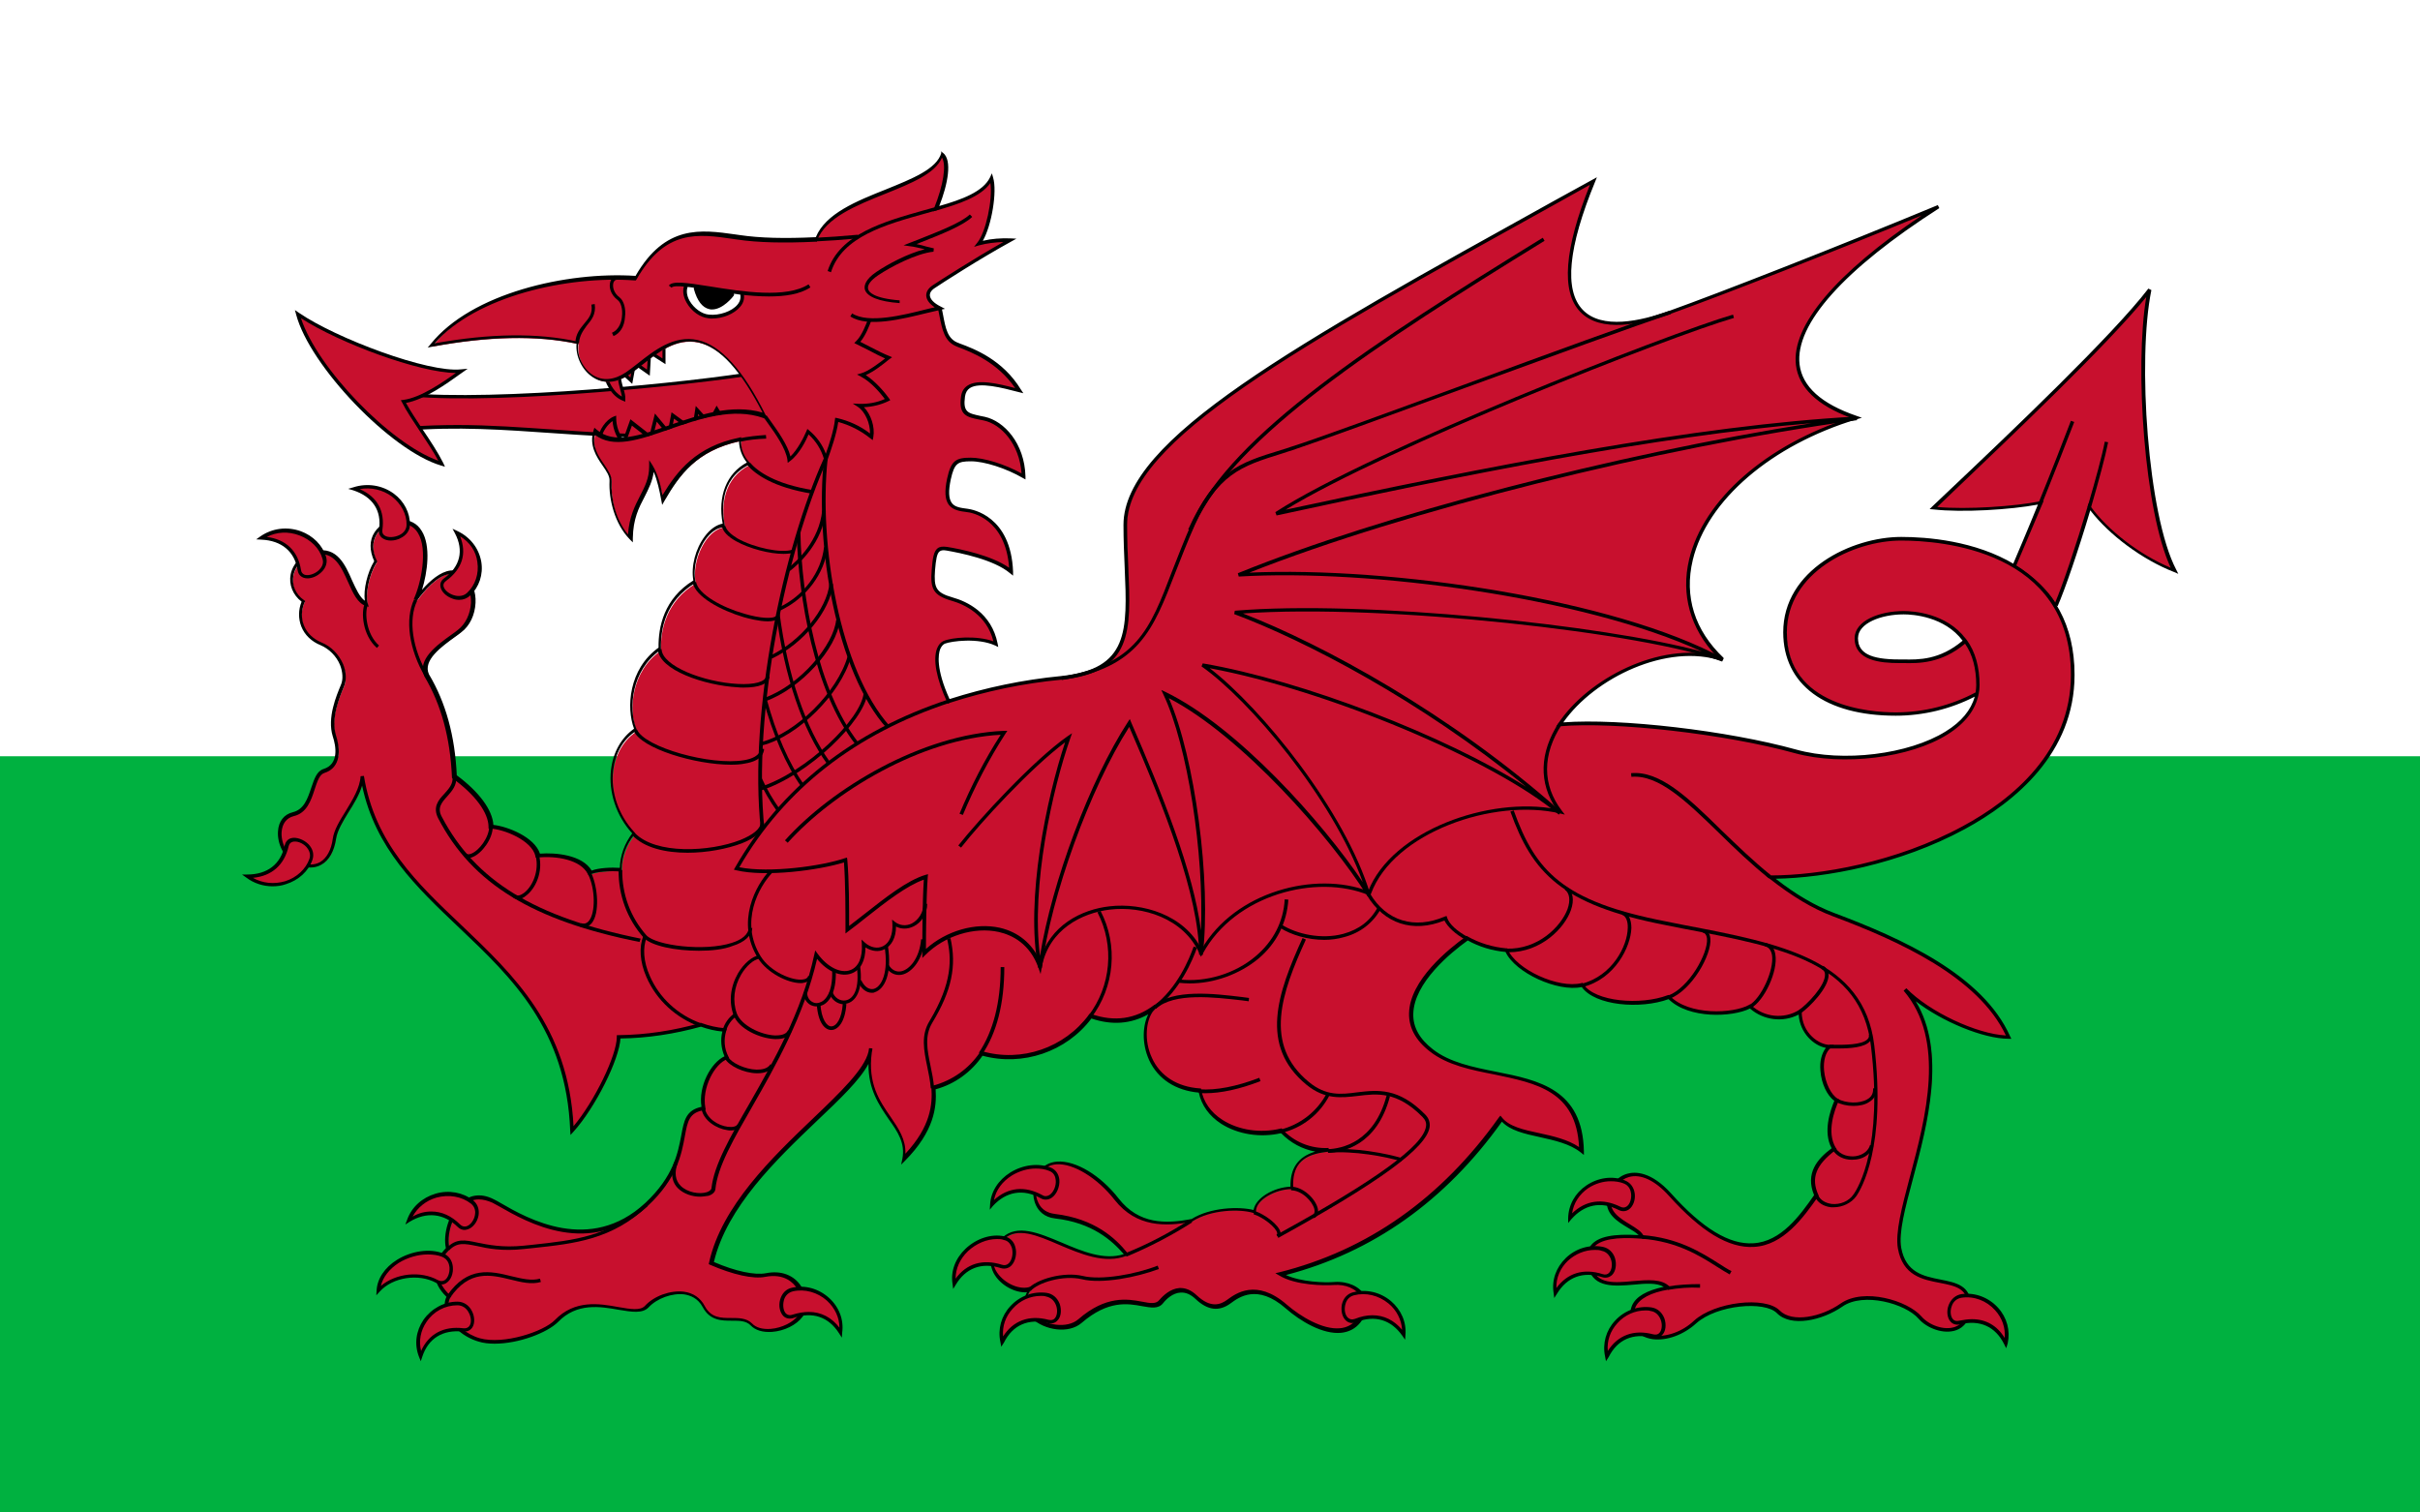 <?xml version="1.0" encoding="utf-8"?>
<!-- Generator: Adobe Illustrator 26.0.1, SVG Export Plug-In . SVG Version: 6.00 Build 0)  -->
<svg version="1.1" id="Layer_1" xmlns="http://www.w3.org/2000/svg" xmlns:xlink="http://www.w3.org/1999/xlink" x="0px" y="0px"
	 viewBox="0 0 800 500" style="enable-background:new 0 0 800 500;" xml:space="preserve">
<rect x="0" y="0" width="800" height="500" fill="#333333" stroke="none"/>
<style type="text/css">
	.st0{fill:#00B140;}
	.st1{fill:#FFFFFF;}
	.st2{fill:#C8102E;}
</style>
<rect y="10" class="st0" width="800" height="490"/>
<rect class="st1" width="800" height="250"/>
<path class="st2" d="M246.7,123.8c-26,3.9-91.8,10.1-117.5,5.9l5,12.1c42.5-3.9,83.3,9.8,121.1-4.5L246.7,123.8z"/>
<path d="M213.2,144.6c-9.9,0-20-0.7-30.3-1.4c-15.8-1.1-32.2-2.3-48.8-0.8l-0.4,0l-5.6-13.4l1,0.2c24.7,4.1,89.5-1.7,117.3-5.9
	l0.4-0.1l9.1,14.4l-0.7,0.3C241.7,143.1,227.7,144.6,213.2,144.6z M151.2,140.5c10.8,0,21.4,0.8,31.9,1.5c25,1.8,48.5,3.4,71.3-5
	l-8-12.6c-23.5,3.5-88.9,10.1-116.3,6l4.5,10.7C140.1,140.7,145.7,140.5,151.2,140.5z"/>
<path class="st2" d="M146,153.3c-16.2-4.8-43.1-32.6-47.5-49.5c12.7,8.7,43.1,20,54,18.8c-3.5,2.5-12.4,9.3-19.2,10.1
	C136.5,139,142.7,146.9,146,153.3z"/>
<path d="M147.1,154.3l-1.3-0.4C129.2,149,102.4,121,97.9,104l-0.4-1.5l1.3,0.9c12.4,8.5,42.8,19.9,53.6,18.7l2.2-0.2l-2.7,1.9
	c-3.8,2.7-11.4,8.3-17.7,9.4c1.5,2.7,3.5,5.7,5.6,8.9c2.5,3.7,5,7.5,6.7,10.9L147.1,154.3z M99.5,105.2
	c5.3,16.4,29.5,41.5,45.4,47.1c-1.6-3-3.9-6.4-6-9.6c-2.3-3.5-4.5-6.7-6-9.7l-0.4-0.7l0.8-0.1c5.8-0.7,13.3-6,17.4-8.9
	C138.5,123.2,112.2,113.4,99.5,105.2z"/>
<path class="st2" d="M198.2,144.9L198.2,144.9c4.7,6.5,29.5,3.8,42.1-4.1l-3.4-5.5l-2.5,4.6l-4-4.4l-1,6.9l-6.9-5.1l-1.2,6l-4.4-5.3
	l-1.6,6.6l-6.5-5.1l-2.5,6.9c-2-2.3-3.1-5.3-3.1-8.3C200.6,139.3,198.5,142.5,198.2,144.9z"/>
<path d="M210.7,149.1c-6,0-10.9-1.2-12.9-3.9l-0.1-0.2l0-0.2c0.3-2.5,2.5-6,5.2-7.1l0.8-0.3l0,0.8c0,2.6,0.9,5,2.3,7.1l2.4-6.7
	l6.4,5l1.7-6.9l4.4,5.3l1.1-5.7l6.9,5l1.1-7.1l4.3,4.7l2.6-4.8l4.2,6.8l-0.5,0.3C233.1,146,220.5,149.1,210.7,149.1z M198.8,144.7
	c4.8,5.8,28.1,3.4,40.7-4.1l-2.6-4.1l-2.4,4.5l-3.7-4.1l-1,6.6l-7-5.1l-1.2,6.4l-4.5-5.4l-1.6,6.4l-6.6-5.1l-2.6,7.1l-0.6-0.8
	c-1.8-2.2-3-4.9-3.2-7.8C200.7,140.4,199.2,142.8,198.8,144.7z"/>
<path class="st2" d="M200.3,124c0,1.7,2.1,6.6,5.9,8c0.1-2.1-2.5-7-0.9-9.1l3.4,3.1l1-5.9l4.6,3.2l0.4-6.9l4.7,3.1v-7.6
	C211.8,112.6,202.4,121.4,200.3,124z"/>
<path d="M206.7,132.8l-0.7-0.3c-4.1-1.5-6.3-6.7-6.3-8.6v-0.2l0.1-0.2c2.4-2.9,11.8-11.6,19.6-12.3l0.6-0.1v9.3l-4.8-3.1l-0.4,6.9
	l-4.7-3.3l-1.1,6l-3.6-3.3c-0.4,1.2,0.2,3.2,0.7,4.9c0.4,1.3,0.7,2.5,0.6,3.4L206.7,132.8z M200.9,124.2c0.1,1.5,1.7,5.3,4.7,6.9
	c-0.1-0.6-0.3-1.3-0.5-2.1c-0.6-2.3-1.4-4.9-0.2-6.5l0.4-0.5l3.1,2.8l1-5.8l4.5,3.2l0.4-6.8l4.7,3.1v-5.9
	C211.7,113.6,203.1,121.6,200.9,124.2z"/>
<path class="st2" d="M679.4,200.6c-2-4.5-8.2-10-13.7-13.4c2.1-5,5.5-12.9,8.8-21.1c-8.3,1.7-25.5,2.9-35.5,1.8
	c18.9-18,58.5-55.1,71.5-72c-4.7,23.1-1.2,74.8,8.3,92.8c-10-3.9-21.6-12.1-28.1-21.1c-3.8,12.9-8.5,27-11.1,32.8"/>
<path d="M678.9,200.8c-2-4.5-8.4-10-13.4-13.1l-0.4-0.3l0.2-0.5c1.3-3.1,4.7-11,8.4-20.1c-9,1.7-25.1,2.7-34.6,1.6l-1.2-0.1l0.9-0.9
	c1.8-1.7,3.7-3.5,5.8-5.5c20.2-19.1,53.9-51.2,65.6-66.5l1,0.5c-4.7,22.8-1.2,74.5,8.2,92.4l0.7,1.4l-1.4-0.6
	c-10.5-4.1-21.4-12.2-27.7-20.4c-4,13.5-8.5,26.5-10.8,31.7l-0.4-0.2L678.9,200.8z M666.5,187c4.7,3,10.4,7.9,12.9,12.2
	c2.5-5.9,6.8-18.6,10.7-31.7l0.3-1.1l0.7,1c5.7,7.9,16.2,16,26.5,20.3c-8.7-18.6-12-66.1-8.1-89.5c-12.9,15.9-44.9,46.3-64.3,64.8
	c-1.7,1.6-3.3,3.2-4.8,4.6c9.9,0.9,25.8-0.2,34.1-1.9l1.1-0.2l-0.4,1C671.4,175.4,668,183.5,666.5,187z"/>
<path class="st2" d="M310.7,101.9c1.2,5.9,1.5,10.4,5.9,12.1c4.4,1.7,14.2,5.1,20.4,15.2c-7.4-2-17.7-4.8-18.6,2
	c-0.8,6.4,2.1,6.2,7.1,7.3c6.5,1.4,12.7,9,13,19.1c-5.3-3.1-12.7-5.6-17.4-5.6s-6.1,0.8-7.2,6.5c-1.9,9.3,1.6,9.8,6.1,10.4
	c4.4,0.6,13.9,4.8,14.5,20.2c-5-4.2-15.1-6.6-21.3-7.6c-3.4-0.6-4,1.1-4.4,7c-0.4,5.9,0.3,7.9,6.2,9.6c5.9,1.7,12.7,5.9,14.5,14.9
	c-5.6-2.5-14.5-1.7-17.1-0.6c-2.7,1.1-4.1,7.4,1.5,19.5c12.1-3.9,24.5-6.5,37.2-7.7c27.9-2.8,21.3-21.4,21.3-50.6
	c0-29.2,61.4-61.9,154.7-113.6c-22.4,54.6,8.3,49.5,25.4,43.3c17.1-6.2,57.3-21.9,88.6-34.9c-43.1,27.6-65,56.8-27.2,69.7
	c-48.4,14.6-70.9,54.6-44.3,79.9c-18.1-6.1-43.2,5.4-53.7,21.5c18.9-1.7,55.5,2.7,78,8.9c21.4,5.9,56.6-1,60-19.2
	c0.2-0.9,0.3-1.8,0.3-2.8c0-6.3-1.6-11.1-4.1-14.6c-5.5-7.7-15.1-9.3-20.4-9.3c-7.7,0-15.6,3.1-15.6,8.4s4.7,7.6,14.2,7.6
	c5.2,0,13.1,0.9,21.9-6.7c2.5,3.5,4.1,8.3,4.1,14.6c0,0.9-0.1,1.8-0.3,2.7c-8.3,4.5-17.5,6.8-26.9,6.8c-18.9,0-36.6-7.3-36.6-27
	s21.3-30.9,38.4-30.9c23.6,0,56.7,9,56.7,45c0,45.6-62.7,66.9-99.9,66.9c6.2,5,13.3,9.6,20.8,12.4c26.3,9.8,49.6,21.9,57.9,40.5
	c-10,0-26.6-7.9-34.2-15.7c21.3,24.7-4.5,70.3-1.8,85.5c3,16.3,23,6.2,23,18.8c0,11.2-11.8,9.3-16.2,4.2c-4.4-5.1-18.6-9.3-26-4.2
	c-6.5,4.5-16.5,6.7-21,2.2c-4.4-4.5-20.7-2.8-27.5,3.4c-6.8,6.2-16.3,6.7-19.2,2c-3.1-5-2.3-11.2,10.3-13.3
	c-5.6-5.6-22.7,4-25.7-6.7c-2.1-7.7,2.4-11.2,17.1-10.1c-1.5-3.7-12.4-5.3-10.9-12.9c1.5-7.6,10-12.3,20.1-1.1
	c26.9,29.8,39.3,13.2,48.4,0.3c-3-6.8,0.3-11.2,5.9-15.5c-3-4.8-1.2-11.5,0.9-16c-4.4-2.5-7.1-13.8-2.4-17.7
	c-3.8,0-9.7-4.2-9.7-11.5c-5.3,3.2-12,2.5-16.5-1.7c-5.6,3.1-20.4,3.7-26.9-3.1c-8.9,3.4-24.5,2.5-28.6-3.9
	c-7.8,2-22.1-4.5-25.1-11.5c-4.6-0.3-9-1.7-12.9-3.9c-11.8,8.4-27.8,24.7-11.9,37.1c15.9,12.4,49,2.2,49.6,33.2
	c-7.7-6.2-21.8-4.5-26.6-10.7c-15.9,22.5-39,43-72.9,51.5c5,3.1,14.2,3.4,17.7,3.1c7.4-0.6,13.6,5.3,8,12.4
	c-5.6,7-17.1,1.1-23.9-4.8c-9.8-8.5-16.2-3.7-18.9-1.7c-2.7,2-6.2,3.1-10.9-1.4c-4.7-4.5-9.2-1.4-11.5,1.4
	c-3.8,4.6-12.7-5.9-26.9,6.5c-6.8,6-23-1.7-16.5-10.4c-6.8,1.7-18.8-7.7-8.9-16.9c9.2-8.4,26.6,11,40.7,5.3
	c-3.2-3.9-9.8-11-23.6-12.7c-7.1-0.8-8.3-8.7-5-14.3c4.1-7,16.8-2.2,25.4,8.7c6.7,8.6,15.6,8.7,24.8,7c6.4-4.1,16.4-4.2,20.8-2.8
	c0-4.2,6.9-7.9,12.3-7.9c-0.3-5.6,1.5-10.7,10-12.1c0.7-0.1,1.5-0.2,2.2-0.3c-6,0.3-11.7-2.1-15.8-6.5c-11.8,2.9-24.9-2.7-26.9-13.3
	c-18.7-1.3-20.6-20.2-15.9-26.3c0.4-0.5,0.8-1,1.3-1.4c-5.6,4.2-12.7,6.1-21.5,3.1c-8.3,11.2-22.7,16.1-36.1,12.3
	c-3.7,5.6-9.4,9.7-15.9,11.4c0.6,6.8-0.9,14.5-9.9,23.6c2.4-12.4-14.2-16.3-10.6-36.6c-1.2,14.6-45.8,38.8-52.9,70.9
	c6.5,2.8,13.6,4.8,18,3.9c11.1-2.1,14.8,9,11.5,13.5s-12.4,6.7-16.2,2.8c-3.8-3.9-11.8,1.4-15.6-5.9c-3.8-7.3-14.5-4.8-18.9,0
	c-4.4,4.8-19.2-6.2-29.8,4.8c-4,4.1-17.4,8.4-25.4,6.2c-8-2.3-12.7-10.1-10-14.3c-5.3-4.8-5.4-10.6-0.3-15.7
	c-1.9-7.2,4.3-21.3,14.9-15.7c6.6,3.5,30.2,20.1,50.7,1.1c17.8-16.7,7.4-30,18.8-31.8c-1.4-6.8,3-15.2,7.7-16.9
	c-1.4-2.8-1.6-6-0.7-9c-2.7-0.2-5.3-0.8-7.8-1.7c-8.8,2.5-18,3.8-27.2,4c0,6.7-8.3,23.1-15.4,30.9c-2.4-61.9-61.4-68.1-69.4-117.3
	c-0.3,7.3-8.3,14.6-9.2,20.8c-0.9,6.2-4.7,11-11.8,8.2c-7.1-2.8-8.9-14.6-1.8-16.3c7.1-1.7,5.8-12.9,10.2-14.3
	c4.4-1.4,5.2-5.9,3.4-11.5c-1.8-5.6,0.9-12.4,2.7-16.6c1.8-4.2-0.9-11.2-7.1-13.8c-6.2-2.5-8.3-8.7-5.9-14.1
	c-6.5-4.5-4.6-14.2,4.1-16c10.9-2.3,10.6,14.9,16.8,16.9c-0.9-3.4,0.3-9.8,3-14.1c-3.5-7.3,0.9-13.2,8-13.2
	c12.4,0,8.3,19.7,5.3,25.9c4.1-5.6,10.6-12.1,15.6-7.6c5,4.5,4.2,13.9-1.2,18c-4.4,3.4-13.6,8.7-10.9,14.6c5.3,9,8.6,19.7,9.2,33.5
	c7.4,5.3,12.1,11.5,12.1,16.6c4.9,0.3,14.2,4.1,15.5,9.6c5.9-0.6,14.7,0.6,17.3,5.8c1.9-1,7-1.3,10.1-1c0-4.4,1.5-8.6,4.3-12
	c-10-10.7-9.7-27.6,0.6-34.3c-2.9-7-1.8-20,8-26.7c-0.2-7,1.8-16.3,11.5-22.2c-1.5-7.6,3.5-18,9.7-18.6c-1.5-7.3-0.4-16.3,8.2-20.6
	c-2-2.1-3.1-5-2.9-7.9c-15,3.1-20.9,11.8-25.7,20c-0.6-3.4-1.5-7.9-3.5-11.2c0,8.7-6.8,11.8-7.1,23.9c-5-5.1-6.8-13.2-6.5-18.8
	c0.2-4.5-7.7-8.7-5.3-16.6c11.8,10.4,35.7-12.4,56.4-5.1c-20.4-40.8-35.1-21.1-45.5-14.1c-10.3,7-17.7-3.4-16.5-10.1
	c-13.9-3.1-30.4-2.5-48.4,0.8C155.7,97.7,187,90.4,210.1,92c10-17.7,22.1-15.2,34-13.5c7.7,1.1,16.7,1.1,25.7,0.7
	c5.6-14.9,38.4-16.4,41.6-28.3c3,2.2,1.2,10.7-1.8,18c8.5-2.4,15.9-5,18.3-10.1c1.5,4.8-0.9,17.7-4.1,21.7c3.4-0.9,6.9-1.3,10.3-1.1
	c-10.3,5.6-23.3,14.1-25.4,15.5C306.6,96.3,305.4,99.1,310.7,101.9c-5.9,1.1-22.4,6.8-29.2,2.3"/>
<path d="M163.5,444.2c-1.9,0-3.7-0.2-5.3-0.7c-4.8-1.4-9-4.9-10.6-9.1c-0.8-2.1-0.8-4.1,0-5.7c-2.5-2.4-3.8-5-3.9-7.8
	c-0.1-2.8,1.2-5.7,3.7-8.3c-1-4.5,0.9-11.8,5.4-15.4c2.1-1.7,5.7-3.2,10.5-0.7c0.6,0.3,1.4,0.7,2.2,1.2c8.8,5.1,29.5,16.9,47.8,0
	c9.4-8.8,10.8-16.6,11.9-22.3c0.9-4.9,1.5-8.4,6.7-9.5c-1.1-6.8,3.1-14.6,7.6-16.7c-1.1-2.6-1.4-5.5-0.7-8.2
	c-2.4-0.2-4.8-0.8-7.1-1.6c-8.7,2.4-17.6,3.8-26.6,3.9c-0.4,7-8.3,22.8-15.5,30.8l-1,1.1l-0.1-1.4c-1.3-33.5-19.3-50.6-36.7-67.1
	c-14.2-13.5-27.7-26.2-32.1-47c-0.9,3-2.7,6-4.5,8.8c-1.9,3.1-3.7,6.1-4.1,8.8c-0.6,4-2.3,7.1-4.8,8.5c-2.2,1.3-4.8,1.3-7.8,0.1
	c-4.7-1.9-6.9-7.1-6.6-11.1c0.2-3.3,2-5.6,4.9-6.3c3.7-0.9,4.9-4.5,6.1-8.1c1-2.9,1.8-5.5,4.1-6.2c5.1-1.6,4.1-7.5,3-10.8
	c-1.9-6.1,1.2-13.4,2.7-17c0.8-1.8,0.6-4.3-0.3-6.6c-1.2-2.9-3.6-5.3-6.4-6.5c-3-1.2-5.3-3.4-6.4-6.2c-1-2.6-1-5.5,0.1-8.2
	c-2.9-2.2-4.3-5.7-3.6-9.1c0.8-3.8,4-6.8,8.3-7.7c7-1.4,9.7,4.5,12,9.8c1.3,2.8,2.5,5.5,4.2,6.7c-0.5-3.7,0.8-9.3,3.1-13.1
	c-1.6-3.5-1.6-6.9,0.1-9.5c1.7-2.7,4.8-4.2,8.5-4.2c3.2,0,5.6,1.2,7.1,3.7c3.1,4.9,1.9,13.8,0.1,19.5c2.7-3.1,6.1-6,9.4-6.4
	c1.8-0.2,3.4,0.4,4.8,1.6c2.4,2.1,3.7,5.5,3.5,9.1c-0.2,4-1.9,7.6-4.7,9.7c-0.6,0.5-1.3,1-2,1.5c-4.6,3.3-10.8,7.8-8.7,12.4
	c5.6,9.4,8.6,20.4,9.2,33.4c7.3,5.4,11.8,11.4,12.1,16.4c4.7,0.5,13.6,4,15.4,9.5c5.2-0.4,14,0.4,17.1,5.6c2.2-0.9,6.6-1.1,9.3-0.9
	c0.1-4.1,1.6-8.1,4.1-11.4c-5.3-5.8-7.9-13.7-7-21.1c0.7-5.8,3.4-10.5,7.6-13.5c-2.6-6.9-1.8-19.7,8.1-26.8
	c-0.1-6.9,1.8-16.2,11.5-22.2c-0.8-4.7,0.7-10.5,3.8-14.6c1.7-2.3,3.8-3.8,5.9-4.2c-1.7-9.1,1.3-16.6,8-20.2c-1.6-2-2.5-4.4-2.6-7
	c-13.9,3.1-19.6,11-24.6,19.6l-0.8,1.4l-0.3-1.6c-0.6-3.2-1.3-6.5-2.5-9.3c-0.4,3.1-1.7,5.6-3,8.2c-1.9,3.6-3.8,7.3-3.9,13.7l0,1.4
	l-1-1c-5-5.1-7-13.3-6.7-19.3c0.1-1.6-1-3.2-2.3-5.1c-2-2.9-4.5-6.6-3-11.6l0.3-0.9l0.7,0.6c5.7,5,14.3,2,24.3-1.5
	c9.6-3.3,20.4-7.1,30.6-4.1c-7.2-14-14.1-21.6-21.2-23.2c-7.2-1.6-13.3,3.2-18.7,7.5c-1.4,1.1-2.8,2.2-4.1,3.1
	c-4.3,2.9-8.6,3.2-12.1,0.9c-3.6-2.3-5.8-7-5.4-11.1c-13.1-2.8-29.2-2.5-47.7,1l-1.5,0.3l1-1.2c13.4-16.7,44.8-24,67.7-22.5
	c9.8-17,21.6-15.3,33-13.7l1.4,0.2c6.7,1,14.9,1.2,25.2,0.7c3.2-7.8,13.4-11.9,23.2-15.8c8.6-3.5,16.8-6.7,18.3-12.1L311,50l0.7,0.5
	c3.2,2.4,1.6,10.5-1.2,17.6c7.4-2.1,14.5-4.7,16.8-9.5l0.6-1.3l0.4,1.4c1.4,4.6-0.5,15.9-3.4,20.9c3-0.7,6-0.9,9-0.8l2.1,0.1l-1.8,1
	c-9.9,5.4-22.8,13.7-25.3,15.4c-0.5,0.3-1.6,1.2-1.5,2.4c0.1,1.2,1.3,2.5,3.5,3.6l1.5,0.8l-1,0.2c0.1,0.5,0.2,1,0.3,1.5
	c0.9,4.8,1.5,8.3,5.2,9.6l0.5,0.2c4.6,1.7,14.1,5.3,20.1,15.2l0.8,1.2l-1.6-0.4c-5.4-1.4-12.9-3.4-16.1-1.3
	c-0.9,0.6-1.4,1.5-1.6,2.8c-0.7,5.2,1,5.5,5.1,6.4c0.5,0.1,1,0.2,1.5,0.3c6.3,1.4,13.1,8.7,13.4,19.7l0,1l-0.9-0.5
	c-5.5-3.2-12.7-5.5-17.1-5.5c-4.4,0-5.5,0.6-6.7,6c-0.8,3.8-0.7,6.3,0.3,7.7c1,1.5,3.1,1.7,5.3,2c1.5,0.2,14.3,2.3,15,20.8l0,1.3
	l-1-0.8c-5.3-4.5-16.4-6.7-21-7.5c-1.1-0.2-1.8-0.1-2.3,0.3c-0.9,0.7-1.2,2.7-1.5,6.2c-0.4,5.7,0.2,7.4,5.8,9
	c4.7,1.3,12.9,5.1,14.9,15.3l0.2,1.1l-1-0.5c-5.7-2.6-14.4-1.5-16.7-0.6c-0.6,0.3-1.1,0.9-1.5,1.8c-0.6,1.6-1.5,6.4,3.1,16.5
	c11.9-3.8,24.3-6.4,36.8-7.6c22.5-2.3,22-14.9,21.1-35.8c-0.2-4.5-0.4-9.2-0.4-14.2c0-28.3,56.7-59.6,142.5-107.2l14-7.7l-0.6,1.5
	c-8.9,21.6-10.3,35.8-4.1,42.3c6.3,6.6,19.1,3.8,28.8,0.3c16.2-5.8,55.6-21.2,88.6-34.9l0.5,1c-31.4,20.1-47.8,38.4-46.2,51.7
	c0.9,7.3,7.2,13,18.9,17l1.7,0.6l-1.7,0.5c-28.2,8.5-49.5,26.8-54.2,46.5c-2.9,12.1,0.6,23.3,10.2,32.4l-0.6,1
	c-18-6.1-42.1,5.6-52.4,20.3c18.8-1.4,54.3,2.7,77,9c15.5,4.3,37.2,1.6,49.4-6c5.2-3.2,8.4-7.1,9.6-11.5c-8,4.1-17,6.3-26.1,6.3
	c-23.3,0-37.2-10.3-37.2-27.6c0-20.6,22.6-31.5,39-31.5c8.4,0,24.4,1.2,37.5,9.1c13.1,7.9,19.8,20.2,19.8,36.5
	c0,25.9-19.7,42-36.3,51c-21.6,11.7-46.1,16.1-62.5,16.4c6.8,5.3,13.2,9,19.3,11.3c22.4,8.4,49.2,20.5,58.2,40.8l0.4,0.8h-0.9
	c-8.4,0-22-5.7-30.7-12.4c10.2,16.8,3.9,40.7-0.9,58.6c-2.6,9.7-4.8,18-3.9,22.9c1.5,8.2,7.4,9.4,13,10.5c5.1,1,10,2,10,8.4
	c0,5.4-2.6,7.5-4.7,8.3c-4.3,1.6-9.9-0.7-12.5-3.7c-4.4-5.1-18.3-8.9-25.2-4.1c-6.8,4.7-17.1,6.9-21.7,2.2c-4-4.1-19.8-2.8-26.7,3.4
	c-4.2,3.8-9.7,5.8-14.4,5.2c-2.6-0.4-4.6-1.5-5.7-3.3c-1.7-2.8-2.1-5.5-1.1-7.8c1.3-3,4.9-5,10.5-6.2c-2.4-1.4-6.1-1.1-10.1-0.7
	c-6.1,0.5-13,1.1-14.8-5.5c-0.9-3.3-0.6-5.8,0.9-7.6c2.3-2.8,7.3-3.8,15.7-3.3c-0.8-0.8-2.1-1.6-3.5-2.4c-3.5-2.1-7.9-4.7-6.9-10
	c0.8-3.9,3.3-7,6.7-7.9c2.5-0.7,7.8-0.8,14.4,6.5c10.4,11.6,19.3,17,27.2,16.5c9.2-0.5,15.5-9.3,20.1-15.9c-3-7.3,1.1-12,5.8-15.5
	c-2.9-5.4-0.5-12.4,0.9-15.7c-2.4-1.7-4.3-5.7-4.6-9.9c-0.3-3.1,0.4-5.8,1.8-7.6c-3.9-0.7-8.6-4.8-9-11c-5.2,2.7-11.6,1.9-16.1-2
	c-5.8,2.9-20.2,3.5-26.9-3.1c-9.3,3.4-24.3,2.2-28.7-4c-8,1.7-22-4.7-25.2-11.6c-4.4-0.4-8.7-1.7-12.5-3.8c-5.6,4-17.8,14-18,24.3
	c-0.1,4.4,2.1,8.3,6.5,11.7c5.5,4.3,13.3,5.9,20.9,7.4c14.1,2.8,28.6,5.8,29,26.3l0,1.2l-1-0.8c-3.6-2.9-8.7-4-13.6-5.1
	c-5.1-1.1-9.8-2.2-12.5-5.1c-18.7,26.2-42.7,43.2-71.4,50.7c5,2.3,12.8,2.6,16.1,2.3c4.3-0.3,8.4,1.5,10,4.6
	c1.4,2.6,0.9,5.8-1.5,8.8c-1.6,2-3.7,3.1-6.3,3.4c-6.1,0.6-13.5-3.8-18.4-8.1c-9.4-8.2-15.5-3.6-18.1-1.7c-3.9,2.9-7.7,2.4-11.7-1.4
	c-1.6-1.5-3.2-2.2-4.9-2.1c-2.6,0.1-4.8,2.2-5.8,3.5c-1.6,2-4,1.5-6.9,1c-4.8-0.9-11.3-2-20,5.5c-4.4,3.8-12.3,2.4-16.4-1.4
	c-2.7-2.5-3.3-5.7-1.7-8.7c-4,0.3-8.9-2.4-11-6.3c-1.2-2.3-2.5-6.8,2.9-11.8c4.9-4.5,12-1.5,19.4,1.6c7,3,14.2,6,20.7,3.9
	c-3.9-4.5-10.4-10.4-22.7-11.8c-3.7-0.4-5.5-2.6-6.3-4.3c-1.5-3.1-1.2-7.4,0.9-10.9c1.3-2.2,3.4-3.4,6.1-3.6
	c6.1-0.4,14.3,4.5,20.3,12.2c6.7,8.6,15.6,8.4,24.1,6.8c6.2-3.9,15.7-4.2,20.5-3c0.7-4.1,6.8-7.5,12.2-7.7
	c-0.1-6.1,2.5-9.9,8.2-11.6c-4.3-0.8-8.2-2.9-11.3-6.1c-6.9,1.6-14.3,0.4-19.8-3.1c-4-2.6-6.5-6.1-7.4-10.3
	c-7.7-0.7-13.5-4.5-16.4-10.7c-2.6-5.7-2.1-11.7-0.3-15.2c-5.7,3.2-12,3.7-18.8,1.4c-8.3,11-22.7,15.9-36,12.3
	c-3.7,5.4-9.2,9.4-15.5,11.1c0.4,5.9-0.5,13.9-10.1,23.6l-1.3,1.3l0.4-1.9c1-5.2-1.5-8.9-4.5-13.1c-3.2-4.7-6.8-9.9-6.7-18.3
	c-2.9,5.4-9.4,11.6-17.1,18.9c-13.3,12.7-29.7,28.4-34,46.6c7.2,3.1,13.5,4.4,17.2,3.7c5-1,9.3,0.6,11.7,4.4c2.1,3.3,2.3,7.5,0.4,10
	c-2,2.7-6,4.7-10.1,5c-3,0.2-5.5-0.5-7.1-2.2c-1.5-1.5-3.7-1.5-6.1-1.5c-3.4,0-7.3,0-9.7-4.5c-1.6-3-4.2-3.9-6.1-4.2
	c-4-0.5-9,1.3-11.8,4.3c-2,2.1-5.6,1.5-9.8,0.8c-6.2-1.1-13.9-2.4-20.1,4C180.9,440.6,171.5,444.2,163.5,444.2z M158.3,396.5
	c-1.7,0-3.3,0.6-4.8,1.7c-4.1,3.3-6,10.4-4.9,14.5l0.1,0.3l-0.2,0.2c-2.4,2.4-3.7,5.1-3.6,7.7c0.1,2.5,1.4,5,3.9,7.3l0.4,0.3
	l-0.3,0.4c-0.8,1.3-0.9,3.1-0.1,5.1c1.5,3.8,5.3,7.1,9.8,8.4c7.9,2.2,21.1-2.2,24.8-6c6.6-6.8,14.6-5.5,21.1-4.3
	c4,0.7,7.2,1.2,8.7-0.4c3-3.3,8.4-5.2,12.8-4.7c3.2,0.4,5.6,2.1,7,4.8c2.1,3.9,5.3,3.9,8.7,3.9c2.5,0,5.1,0,6.9,1.8
	c1.3,1.4,3.5,2,6.2,1.8c3.7-0.3,7.5-2.2,9.2-4.6c1.5-2.1,1.3-5.9-0.5-8.7c-1.2-2-4.3-5.1-10.5-3.9c-4,0.8-10.7-0.7-18.3-4l-0.4-0.2
	l0.1-0.5c4.1-18.7,20.9-34.8,34.4-47.7c9-8.6,16.9-16.2,18.3-22c0.1-0.4,0.1-0.8,0.2-1.2l1.1,0.1c0,0.4-0.1,0.9-0.2,1.3
	c-1.4,10.3,2.6,16.1,6.2,21.3c2.6,3.8,5.1,7.5,4.9,12.2c8.4-9,9-16.4,8.6-21.9l0-0.5l0.5-0.1c6.4-1.7,11.9-5.6,15.6-11.1l0.2-0.4
	l0.4,0.1c13.1,3.8,27.3-1.1,35.4-12.1l0.3-0.3l0.4,0.1c7.7,2.7,14.7,1.7,20.9-3l0.7,0.9c-0.4,0.4-0.8,0.9-1.2,1.3
	c-2.2,3-3,9.5-0.3,15.3c2.7,6,8.4,9.6,15.8,10.1l0.4,0l0.1,0.4c0.7,4,3.1,7.5,7,10c5.3,3.4,12.5,4.5,19.2,2.9l0.3-0.1l0.2,0.2
	c3.9,4.3,9.5,6.6,15.4,6.3l0.1,1.2c-0.8,0.1-1.5,0.2-2.2,0.3c-7,1.1-9.9,4.7-9.6,11.5l0,0.6h-0.6c-5.1,0-11.7,3.5-11.7,7.3v0.8
	l-0.8-0.2c-4.4-1.4-14.1-1.2-20.3,2.8l-0.2,0.1c-8.5,1.6-18.2,1.9-25.4-7.2c-5.7-7.3-13.7-12.2-19.3-11.8c-2.3,0.2-4,1.2-5.1,3
	c-1.9,3.2-2.2,7.1-0.8,9.8c1,2.1,2.9,3.3,5.4,3.6c13.3,1.6,20.1,8.1,24,12.9l0.5,0.6l-0.7,0.3c-7.2,2.9-15.3-0.6-22.4-3.6
	c-7.4-3.2-13.8-5.9-18.2-1.9c-3.6,3.3-4.5,7-2.7,10.4c2.1,3.8,7.3,6.5,11,5.5l1.6-0.4l-1,1.3c-2.9,3.8-0.7,6.8,0.9,8.3
	c3.7,3.4,11,4.7,14.8,1.4c9.1-7.9,16.2-6.7,21-5.8c3,0.6,4.7,0.8,5.8-0.6c1.2-1.4,3.6-3.7,6.6-3.9c2-0.1,3.9,0.7,5.7,2.4
	c4.7,4.4,7.9,3.1,10.2,1.4c2.6-1.9,9.5-7.1,19.6,1.7c4.5,3.9,11.8,8.3,17.5,7.8c2.3-0.2,4.2-1.2,5.5-2.9c2.1-2.6,2.6-5.3,1.4-7.5
	c-1.4-2.7-5-4.2-8.9-3.9c-3,0.2-12.6,0.2-18.1-3.2l-1.2-0.7l1.3-0.3c29.2-7.3,53.6-24.5,72.6-51.2l0.5-0.6l0.5,0.6
	c2.3,3,7.2,4.1,12.4,5.2c4.6,1,9.4,2.1,13.1,4.6c-0.9-18.5-14.1-21.1-28-24c-7.7-1.5-15.6-3.1-21.3-7.6c-4.7-3.6-7-7.9-6.9-12.6
	c0.2-11,13.2-21.4,18.8-25.4l0.3-0.2l0.3,0.2c3.9,2.2,8.3,3.5,12.7,3.9l0.4,0l0.1,0.3c2.8,6.7,16.8,13.1,24.4,11.2l0.4-0.1l0.2,0.4
	c3.8,5.9,19,7.1,27.9,3.7l0.4-0.1l0.3,0.3c6.3,6.6,21,5.9,26.2,3l0.4-0.2l0.3,0.3c4.3,4,10.8,4.7,15.8,1.6l0.9-0.5v1
	c0,7.3,5.9,11,9.2,11h1.6l-1.2,1c-1.7,1.4-2.5,4.2-2.2,7.5c0.4,4.1,2.3,8,4.5,9.3l0.5,0.3l-0.2,0.5c-1.3,2.9-4.1,10.3-0.9,15.5
	l0.3,0.4l-0.4,0.3c-6.5,4.9-8.2,9.2-5.7,14.8l0.1,0.3l-0.2,0.3c-4.8,6.8-11.4,16.1-21.2,16.6c-8.3,0.5-17.4-5-28.1-16.9
	c-4.6-5.1-9.3-7.3-13.2-6.2c-2.9,0.8-5.2,3.5-5.9,7c-0.9,4.4,3,6.7,6.3,8.7c2.1,1.3,3.9,2.4,4.5,3.9l0.3,0.9l-0.9-0.1
	c-8.6-0.7-13.8,0.3-15.9,2.8c-1.2,1.5-1.5,3.7-0.6,6.6c1.6,5.7,7.4,5.2,13.6,4.6c4.8-0.4,9.4-0.8,12,1.8l0.8,0.8l-1.1,0.2
	c-5.9,1-9.6,3-10.9,5.7c-1.1,2.4-0.1,5,1,6.7c0.9,1.5,2.6,2.5,4.9,2.8c4.3,0.6,9.6-1.3,13.4-4.9c6.8-6.2,23.5-8.2,28.3-3.4
	c4.1,4.2,13.8,2.2,20.2-2.3c7.6-5.3,22.1-1,26.7,4.3c2.4,2.8,7.5,4.8,11.2,3.4c2.6-1,4-3.5,4-7.2c0-5.5-4-6.3-9.1-7.3
	c-5.8-1.1-12.3-2.4-13.9-11.4c-0.9-5.2,1.3-13.6,3.9-23.4c5.4-20.2,12-45.4-2-61.8l0.9-0.8c7.6,7.8,23.2,15.1,32.9,15.6
	c-9.2-19.4-35.3-31.2-57.2-39.4c-6.7-2.5-13.5-6.6-21-12.5l-1.3-1h1.7c16.2,0,41.5-4.3,63.6-16.3c16.3-8.8,35.7-24.7,35.7-50
	c0-41.2-42.9-44.4-56.1-44.4c-15.8,0-37.8,10.5-37.8,30.4c0,24.5,27.6,26.4,36,26.4c9.2,0,18.3-2.3,26.4-6.6
	c0.1-0.8,0.2-1.6,0.2-2.4c0-5.5-1.2-10.1-3.7-13.7c-7.9,6.6-15.4,6.5-20.3,6.4c-0.5,0-1,0-1.4,0c-6.3,0-14.8-0.8-14.8-8.2
	c0-5.9,8.4-9,16.2-9c3.2,0,14.1,0.7,20.5,9.1l0,0l0.4,0.5c2.8,3.9,4.2,8.9,4.2,14.9c0,0,0,0,0,0c0,1-0.1,1.9-0.3,2.9
	c-1,5.2-4.4,9.7-10.3,13.4c-12.4,7.8-34.6,10.5-50.4,6.2c-23.1-6.4-59.4-10.5-77.8-8.9l-1.2,0.1l0.7-1c9.8-14.9,33.6-27.1,52.2-22.4
	c-8.5-9-11.7-20.2-8.9-31.9c4.7-19.7,25.6-38,53.4-46.8c-11.1-4.1-17.2-10-18.1-17.4c-1.6-13,13.2-30.4,41.6-49.5
	c-29.1,12-65.9,26.4-82.9,32.5c-10,3.6-23.3,6.4-30-0.6c-6.4-6.6-5.3-20.8,3.2-42l-11.1,6.2c-85.4,47.3-141.9,78.6-141.9,106.2
	c0,5.1,0.2,9.7,0.4,14.2c0.9,20.9,1.5,34.6-22.2,37c-12.6,1.2-25,3.8-37,7.7l-0.5,0.2l-0.2-0.5c-3.5-7.6-4.8-14.1-3.3-17.8
	c0.5-1.2,1.2-2,2.1-2.4c2.8-1.2,10.9-1.9,16.5,0.1c-2.2-8.8-9.6-12.2-13.8-13.4c-6.2-1.8-7.1-4-6.6-10.2c0.3-4,0.7-6.1,1.9-7.1
	c0.7-0.6,1.7-0.7,3.2-0.5c4.4,0.7,14.7,2.8,20.5,6.9c-1.2-16.4-12.6-18.3-13.9-18.4c-2.3-0.3-4.7-0.6-6.1-2.5
	c-1.2-1.7-1.4-4.4-0.5-8.6c1.3-6,2.9-6.9,7.8-6.9c4.3,0,11.2,2.1,16.8,5.2c-0.7-9.8-6.8-16.3-12.5-17.5c-0.5-0.1-1-0.2-1.5-0.3
	c-4-0.8-6.9-1.4-6-7.6c0.2-1.6,0.9-2.8,2.1-3.6c3.4-2.3,10.1-0.7,15.8,0.8c-5.9-8.6-14.5-11.9-18.7-13.5l-0.5-0.2
	c-4.2-1.6-4.9-5.5-5.9-10.5c-0.1-0.5-0.2-1-0.3-1.5c-1.1,0.2-2.4,0.6-3.9,0.9c-7.8,1.9-19.5,4.9-25.2,1.1l0.6-1
	c5.3,3.5,17.2,0.5,24.3-1.3c1.1-0.3,2.1-0.5,3-0.7c-1.8-1.2-2.7-2.5-2.8-3.8c-0.1-1.3,0.7-2.5,2-3.4c2.4-1.6,13.9-9,23.5-14.4
	c-2.7,0.1-5.4,0.4-8,1.1l-1.7,0.5l1.1-1.4c2.8-3.4,5.1-14.2,4.3-19.7c-3.2,4.6-10.6,7-17.9,9.1l-1.1,0.3l0.4-1.1
	c3.1-7.7,4.1-14.2,2.6-16.7c-2.2,5.3-10.2,8.5-18.6,11.9c-9.7,3.9-19.8,7.9-22.7,15.5l-0.1,0.4l-0.4,0c-10.5,0.5-19,0.3-25.8-0.7
	l-1.4-0.2c-11.6-1.7-22.5-3.3-32,13.4l-0.2,0.3l-0.4,0c-22.1-1.6-52.3,5.1-66.1,20.8c18.2-3.3,34.1-3.5,47.1-0.6l0.5,0.1l-0.1,0.5
	c-0.7,3.7,1.4,8.3,4.8,10.5c3.2,2,7,1.7,10.9-0.9c1.3-0.9,2.6-1.9,4-3c5.3-4.2,11.9-9.4,19.7-7.7c7.7,1.7,15.1,9.9,22.6,25l0.6,1.3
	l-1.4-0.5c-10.1-3.6-21.3,0.3-31.1,3.7c-10,3.5-18.6,6.5-24.7,1.8c-0.8,4.1,1.2,7.1,3.1,9.8c1.3,2,2.6,3.8,2.5,5.8
	c-0.3,5.3,1.3,12.5,5.4,17.4c0.4-5.8,2.3-9.5,4-12.8c1.6-3.1,3-5.8,3-9.7v-2.1l1.1,1.7c1.7,2.8,2.7,6.4,3.3,9.9
	c4.9-8.1,11.2-16.1,25.3-19l0.7-0.2l0,0.8c-0.2,2.7,0.8,5.5,2.7,7.5l0.5,0.6l-0.7,0.3c-9.8,4.8-8.8,15.5-7.9,19.9l0.1,0.6l-0.6,0.1
	c-2,0.2-4,1.5-5.7,3.8c-2.9,3.9-4.4,9.7-3.5,14.1l0.1,0.4l-0.3,0.2c-9.6,5.8-11.4,15-11.2,21.7l0,0.3l-0.3,0.2
	c-9.4,6.5-10.6,19.3-7.8,26l0.2,0.4l-0.4,0.3c-4.2,2.7-6.8,7.3-7.5,12.9c-0.9,7.2,1.8,14.9,7,20.5l0.3,0.4l-0.3,0.4
	c-2.7,3.3-4.2,7.4-4.2,11.7l0,0.6l-0.6-0.1c-3.1-0.3-8.1,0.1-9.8,1l-0.5,0.3l-0.3-0.5c-2.3-4.6-10.2-6.1-16.7-5.4l-0.5,0l-0.1-0.5
	c-1.2-5.2-10.4-8.9-15-9.1l-0.5,0v-0.5c0-4.7-4.4-10.7-11.9-16.1l-0.2-0.2l0-0.3c-0.6-12.9-3.5-23.8-9.1-33.2
	c-2.5-5.6,4.2-10.4,9.1-13.9c0.7-0.5,1.4-1,2-1.5c2.5-1.9,4.1-5.3,4.3-8.9c0.1-3.3-1-6.3-3.1-8.2c-1.2-1-2.4-1.5-3.9-1.3
	c-4.2,0.4-8.6,5.7-10.9,8.8l-1-0.6c2.3-4.9,4.8-16.4,1.3-21.9c-1.3-2.1-3.4-3.1-6.1-3.1c-3.3,0-6.1,1.3-7.5,3.7
	c-1.5,2.4-1.5,5.5,0.1,8.7l0.1,0.3l-0.2,0.3c-2.7,4.3-3.7,10.6-2.9,13.6l0.3,1l-1-0.3c-2.7-0.9-4.2-4.2-5.8-7.8
	c-2.3-5.1-4.6-10.4-10.7-9.1c-3.9,0.8-6.7,3.3-7.4,6.8c-0.6,3.1,0.7,6.3,3.5,8.2l0.4,0.3l-0.2,0.4c-1.1,2.5-1.2,5.3-0.2,7.7
	c1,2.5,3,4.4,5.8,5.6c3.2,1.3,5.7,3.9,7.1,7.1c1.1,2.6,1.2,5.4,0.3,7.5c-1.4,3.4-4.4,10.5-2.6,16.2c2,6.4,0.6,10.9-3.8,12.3
	c-1.7,0.5-2.4,2.8-3.3,5.5c-1.2,3.7-2.6,7.8-6.9,8.8c-2.4,0.6-3.8,2.5-4,5.2c-0.3,3.6,1.9,8.4,5.9,10c2.7,1.1,5,1,6.8,0
	c2.2-1.3,3.7-4,4.2-7.7c0.4-2.9,2.3-6,4.3-9.2c2.3-3.8,4.7-7.7,4.9-11.5l1.1-0.1c3.6,22.2,17.5,35.4,32.3,49.4
	c17.3,16.5,35.3,33.5,37,66.4c6.9-8.2,14.3-23.4,14.3-29.5v-0.6l0.6,0c9.1-0.1,18.2-1.5,27-4l0.2-0.1l0.2,0.1
	c2.5,0.9,5.1,1.5,7.7,1.7l0.7,0.1l-0.2,0.7c-0.9,2.9-0.7,5.9,0.7,8.6l0.3,0.6l-0.6,0.2c-4.3,1.5-8.6,9.7-7.3,16.2l0.1,0.6l-0.6,0.1
	c-4.9,0.8-5.4,3.7-6.3,8.6c-1.1,5.9-2.5,13.9-12.2,23c-19,17.6-40.1,5.4-49.2,0.2c-0.9-0.5-1.6-0.9-2.2-1.2
	C161.2,396.9,159.7,396.5,158.3,396.5z M629.3,203.1c-7.4,0-15.1,2.9-15.1,7.9c0,4.9,4.2,7,13.6,7c0.5,0,0.9,0,1.4,0
	c5.1,0.1,12,0.2,19.6-6.2C642.8,203.8,632.4,203.1,629.3,203.1z"/>
<path class="st2" d="M86.3,177.9c7.8-5.3,18.5-1.4,20.8,6.5c1.5,5.1-7.5,8.8-8.3,4.1C97.9,182.2,93.6,178.2,86.3,177.9z"/>
<path d="M101.6,191.2c-0.4,0-0.9-0.1-1.2-0.2c-1.1-0.4-1.8-1.2-2-2.5c-1-6.2-5.3-9.8-12-10.1l-1.7-0.1l1.4-1
	c3.9-2.7,8.8-3.3,13.3-1.7c4.1,1.5,7.2,4.6,8.4,8.5c0.5,1.7,0,3.6-1.5,5C104.9,190.5,103.1,191.2,101.6,191.2z M88.2,177.5
	c6.3,0.8,10.3,4.6,11.3,10.9c0.1,0.8,0.5,1.3,1.2,1.6c1.3,0.4,3.3-0.2,4.7-1.5c0.7-0.7,1.8-2,1.2-3.8c-1-3.5-3.9-6.3-7.6-7.7
	C95.3,175.6,91.5,175.8,88.2,177.5z"/>
<path class="st2" d="M117,161.6c9.1-3,18.2,3.7,18,11.9c-0.1,5.3-9.8,6.4-9.1,1.6C126.8,168.8,123.9,163.8,117,161.6z"/>
<path d="M129.2,178.7c-1.1,0-2.1-0.3-2.8-0.8c-0.9-0.7-1.3-1.7-1.1-2.9c0.9-6.2-2.1-10.8-8.5-12.9l-1.7-0.5l1.7-0.5
	c4.6-1.5,9.6-0.7,13.4,2.1c3.4,2.5,5.4,6.4,5.3,10.3c0,1.9-1.2,3.5-3.1,4.4C131.5,178.4,130.3,178.7,129.2,178.7z M118.9,161.7
	c5.8,2.5,8.4,7.2,7.5,13.5c-0.1,0.8,0.1,1.4,0.7,1.8c1.1,0.8,3.2,0.7,4.9-0.1c0.9-0.4,2.4-1.5,2.4-3.4c0.1-3.5-1.8-7-4.9-9.4
	C126.5,161.9,122.6,161,118.9,161.7z"/>
<path class="st2" d="M150.9,176c8.7,4,10.2,14.8,4.1,20.5c-3.9,3.7-11.7-2-7.7-4.9C152.6,187.6,154.1,182.2,150.9,176z"/>
<path d="M151.8,198.3c-0.7,0-1.5-0.1-2.2-0.4c-2.1-0.7-3.8-2.4-4-4c-0.2-1.1,0.3-2.1,1.3-2.8c5.2-3.8,6.5-9.1,3.5-14.8l-0.8-1.5
	l1.5,0.7c4.3,2,7.2,5.7,8,10.2c0.7,4.2-0.7,8.4-3.7,11.2C154.4,197.8,153.2,198.3,151.8,198.3z M152.1,177.3
	c2.3,5.7,0.7,10.8-4.6,14.7c-0.7,0.5-1,1.1-0.9,1.7c0.2,1.2,1.5,2.4,3.2,3c0.8,0.3,3,0.8,4.6-0.7c2.7-2.5,4-6.4,3.4-10.2
	C157.4,182.3,155.3,179.2,152.1,177.3z"/>
<path class="st2" d="M81.7,289.7c7.6,5.7,18.4,2.1,21.1-5.6c1.7-5-7.1-9.1-8.1-4.4C93.4,285.9,89,289.7,81.7,289.7z"/>
<path d="M90.1,293c-3.1,0-6.2-1-8.7-2.9l-1.4-1l1.7,0c0,0,0,0,0,0c6.7,0,11.1-3.4,12.4-9.6c0.3-1.2,1-2.1,2.1-2.4
	c1.7-0.5,4.2,0.4,5.8,2c1.4,1.5,1.9,3.3,1.3,5.1c-1.3,3.8-4.6,6.8-8.8,8.1C93.1,292.8,91.6,293,90.1,293z M83.6,290.2
	c3.2,1.8,7,2.2,10.7,1.1c3.8-1.2,6.8-4,8-7.4c0.6-1.8-0.4-3.2-1-3.9c-1.3-1.4-3.3-2.1-4.6-1.7c-0.7,0.2-1.1,0.7-1.3,1.5
	C94,285.9,89.9,289.6,83.6,290.2z"/>
<path class="st2" d="M135.1,403.4c3.2-8.7,14.3-11.3,20.9-6.1c4.3,3.3-0.8,11.3-4.3,7.9C147,400.5,141.1,399.6,135.1,403.4z"/>
<path d="M153.6,406.6c-0.8,0-1.6-0.3-2.3-1c-4.6-4.5-10.3-5.1-15.9-1.7l-1.4,0.9l0.6-1.6c1.5-4.2,5-7.3,9.4-8.6
	c4.4-1.3,9.1-0.4,12.4,2.2c1.5,1.2,2.1,3,1.8,5c-0.4,2.2-1.9,4.1-3.6,4.6C154.2,406.5,153.9,406.6,153.6,406.6z M142.6,400.5
	c3.4,0,6.6,1.4,9.5,4.3c0.6,0.6,1.3,0.8,2.1,0.6c1.3-0.4,2.5-2,2.8-3.7c0.2-0.9,0.2-2.6-1.3-3.8c-3.1-2.4-7.3-3.1-11.4-2
	c-3.5,1-6.3,3.3-7.9,6.3C138.4,401,140.5,400.5,142.6,400.5z"/>
<path class="st2" d="M125.1,426.7c0.5-9.2,13.4-14.9,21.3-11.7c5.1,2.1,2.5,11.1-1.8,8.7C138.7,420.5,129.9,421.5,125.1,426.7z"/>
<path d="M124.4,428.2l0.1-1.6c0.2-3.9,2.7-7.6,6.7-10.1c4.8-3,11-3.9,15.4-2.1c1.8,0.7,2.9,2.3,3.1,4.4c0.2,2.2-0.6,4.3-2.1,5.3
	c-1,0.7-2.2,0.7-3.4,0c-5.8-3.2-14.4-1.9-18.7,2.9L124.4,428.2z M141.4,414.7c-3.2,0-6.7,1-9.6,2.8c-3.1,2-5.2,4.7-5.9,7.6
	c5-4.2,13.1-5.1,18.9-1.9c0.8,0.4,1.5,0.4,2.2,0c1.1-0.7,1.7-2.5,1.6-4.2c-0.1-1-0.5-2.7-2.4-3.5
	C144.8,414.9,143.1,414.7,141.4,414.7z"/>
<path class="st2" d="M139.1,448.3c-3.3-8.6,3.6-17.4,12.1-17.4c5.5,0,6.9,9.2,1.9,8.7C146.5,438.8,141.3,441.7,139.1,448.3z"/>
<path d="M139.1,450l-0.6-1.5c-1.6-4.1-1-8.5,1.5-12.2c2.6-3.7,6.8-6,11.2-6c0,0,0,0,0,0c2,0,3.8,1.1,4.8,3.1c1,1.9,1,4.2,0.1,5.5
	c-0.7,1-1.8,1.4-3.1,1.3c-6.6-0.7-11.4,2.2-13.4,8.3L139.1,450z M151.2,431.5c-4,0-7.9,2-10.2,5.5c-2,2.9-2.6,6.3-1.8,9.6
	c2.5-5.6,7.4-8.3,14-7.5c0.9,0.1,1.6-0.2,2-0.8c0.7-1,0.6-2.8-0.2-4.3C154.2,432.4,152.8,431.5,151.2,431.5
	C151.2,431.5,151.2,431.5,151.2,431.5z"/>
<path class="st2" d="M278,440.6c1.1-9.1-7.7-16.1-16-14.2c-5.4,1.2-4.5,10.5,0.2,8.9C268.5,433,274.2,434.7,278,440.6z"/>
<path d="M278.3,442.2l-0.9-1.4c-3.5-5.5-8.8-7.3-15.1-5.1c-1.3,0.4-2.4,0.2-3.3-0.6c-1.2-1.2-1.7-3.4-1.1-5.5c0.6-2.1,2-3.5,3.9-3.9
	c4.3-1,8.9,0.3,12.3,3.4c3.3,3,4.9,7.2,4.3,11.5L278.3,442.2z M267.4,433.7c4,0,7.5,1.8,10.1,5.2c0-3.3-1.5-6.5-4.1-8.9
	c-3.1-2.8-7.4-4-11.3-3.1c-2,0.5-2.8,2.1-3,3.1c-0.4,1.7-0.1,3.5,0.8,4.3c0.6,0.5,1.3,0.6,2.1,0.3
	C263.9,434,265.7,433.7,267.4,433.7z"/>
<path class="st2" d="M331.2,443.5c-2-9,6.1-16.7,14.6-15.5c5.5,0.8,5.5,10.1,0.6,8.8C339.9,435.1,334.4,437.3,331.2,443.5z"/>
<path d="M331,445.2l-0.3-1.6c-0.9-4.2,0.3-8.6,3.3-11.8c3.1-3.4,7.6-5,12-4.4c2,0.3,3.5,1.6,4.3,3.6c0.7,2,0.5,4.3-0.7,5.5
	c-0.8,0.9-1.9,1.2-3.2,0.9c-6.4-1.6-11.6,0.6-14.5,6.4L331,445.2z M344.1,428.4c-3.5,0-6.9,1.5-9.3,4.2c-2.4,2.6-3.5,5.8-3.2,9.2
	c3.3-5.2,8.6-7.2,15-5.5c0.9,0.2,1.6,0.1,2.1-0.5c0.8-0.9,1-2.7,0.4-4.3c-0.6-1.6-1.8-2.6-3.3-2.9
	C345.2,428.4,344.7,428.4,344.1,428.4z"/>
<path class="st2" d="M464.1,441.3c0.7-9.1-8.4-15.8-16.6-13.6c-5.3,1.4-4,10.7,0.6,8.8C454.3,434.1,460.1,435.5,464.1,441.3z"/>
<path d="M464.5,442.9l-0.9-1.3c-3.7-5.3-9.1-7-15.3-4.5c-1.2,0.5-2.4,0.3-3.3-0.5c-1.3-1.1-1.8-3.3-1.4-5.4c0.5-2.1,1.8-3.5,3.7-4
	c4.3-1.1,8.9-0.1,12.5,2.9c3.4,2.9,5.2,7,4.8,11.3L464.5,442.9z M453.7,434.8c3.8,0,7.1,1.6,9.8,4.8c-0.2-3.3-1.8-6.5-4.5-8.7
	c-3.3-2.7-7.5-3.7-11.4-2.7c-2,0.5-2.7,2.2-2.9,3.2c-0.4,1.7,0,3.5,1,4.3c0.6,0.5,1.3,0.6,2.2,0.3
	C449.9,435.2,451.8,434.8,453.7,434.8z"/>
<path class="st2" d="M315.5,424.4c-1.4-9.1,8-16.9,16.4-15.2c5.4,1.1,3.9,10.9-0.8,9.4C324.7,416.6,319,418.4,315.5,424.4z"/>
<path d="M315.1,426.1l-0.2-1.6c-0.7-4.2,0.9-8.5,4.3-11.7c3.6-3.4,8.5-5,12.8-4.1c1.8,0.4,3.1,1.6,3.6,3.4c0.7,2.2,0.1,4.9-1.3,6.3
	c-0.9,0.9-2.2,1.2-3.5,0.8c-6.3-2-11.6,0-14.9,5.6L315.1,426.1z M329.6,409.6c-3.4,0-6.9,1.5-9.6,4c-2.7,2.6-4.1,5.8-4.1,9.1
	c3.6-5,9-6.6,15.3-4.6c0.9,0.3,1.7,0.1,2.3-0.5c1.1-1.1,1.5-3.3,1-5.1c-0.3-0.8-0.9-2.3-2.7-2.6
	C331.1,409.6,330.3,409.6,329.6,409.6z"/>
<path class="st2" d="M327.8,398.3c0.5-9.2,11.4-15,19.3-11.8c5.1,2.1,1.6,11.5-2.8,9.1C338.5,392.4,332.6,393.2,327.8,398.3z"/>
<path d="M327.2,399.9l0.1-1.6c0.2-4.3,2.7-8.2,6.7-10.7c4.2-2.6,9.3-3.2,13.4-1.6c1.6,0.7,2.6,2.1,2.8,4c0.2,2.3-0.9,4.9-2.6,6
	c-1.1,0.7-2.4,0.8-3.6,0.1c-5.8-3.2-11.4-2.2-15.8,2.6L327.2,399.9z M342.4,386.3c-2.7,0-5.4,0.8-7.9,2.3c-3.2,2-5.3,4.9-5.9,8.1
	c4.6-4.2,10.2-4.8,16-1.6c0.8,0.5,1.6,0.4,2.4-0.1c1.3-0.9,2.2-3,2-4.9c-0.1-1-0.5-2.4-2.1-3C345.5,386.5,344,386.3,342.4,386.3z"/>
<path class="st2" d="M531.1,448.3c-2-9,6.1-16.7,14.6-15.5c5.5,0.8,5.5,10.1,0.6,8.9C539.8,439.9,534.3,442.1,531.1,448.3z"/>
<path d="M530.9,450l-0.3-1.6c-0.9-4.2,0.3-8.6,3.3-11.8c3.1-3.4,7.6-5,12-4.4c2,0.3,3.5,1.6,4.3,3.6c0.7,2,0.5,4.3-0.7,5.5
	c-0.8,0.9-1.9,1.2-3.2,0.9c-6.4-1.6-11.6,0.6-14.5,6.4L530.9,450z M544,433.2c-3.5,0-6.9,1.5-9.3,4.2c-2.4,2.6-3.5,5.8-3.2,9.2
	c3.3-5.2,8.6-7.2,15-5.5c0.9,0.2,1.6,0.1,2.1-0.5c0.8-0.9,1-2.7,0.4-4.3c-0.6-1.6-1.8-2.7-3.3-2.9
	C545.1,433.2,544.5,433.2,544,433.2z"/>
<path class="st2" d="M663,444c2-9-6-16.7-14.5-15.6c-5.5,0.7-5.5,10.1-0.6,8.8C654.4,435.6,659.9,437.8,663,444z"/>
<path d="M663.2,445.7l-0.7-1.4c-2.9-5.8-8.1-8.1-14.5-6.5c-1.3,0.3-2.4,0-3.2-0.9c-1.1-1.2-1.4-3.5-0.6-5.5c0.8-2,2.3-3.3,4.3-3.6
	c4.4-0.6,8.9,1.1,12,4.5c3,3.3,4.1,7.6,3.2,11.8L663.2,445.7z M651.9,436.1c4.6,0,8.3,2.1,10.8,6.2c0.3-3.3-0.8-6.6-3.2-9.2
	c-2.8-3.1-6.9-4.7-11-4.1c-1.5,0.2-2.8,1.2-3.3,2.8c-0.6,1.6-0.4,3.4,0.4,4.3c0.5,0.6,1.2,0.7,2.1,0.5
	C649.2,436.3,650.6,436.1,651.9,436.1z"/>
<path class="st2" d="M514.1,427.5c-1.4-9.1,7.2-16.3,15.6-14.6c5.4,1.1,4.8,10.4,0,8.9C523.3,419.7,517.7,421.5,514.1,427.5z"/>
<path d="M513.8,429.1l-0.2-1.6c-0.7-4.3,0.8-8.5,4-11.6c3.3-3.2,7.9-4.6,12.3-3.7c1.9,0.4,3.4,1.8,4,3.8c0.6,2.1,0.2,4.3-1,5.5
	c-0.9,0.8-2,1.1-3.3,0.7c-6.3-2-11.6,0-14.9,5.5L513.8,429.1z M527.2,413.2c-3.2,0-6.4,1.3-8.9,3.6c-2.5,2.4-3.9,5.6-3.8,9
	c3.7-5,9-6.6,15.3-4.6c0.9,0.3,1.6,0.1,2.1-0.4c0.9-0.9,1.2-2.7,0.7-4.3c-0.5-1.6-1.6-2.7-3.1-3C528.8,413.2,528,413.2,527.2,413.2z
	"/>
<path class="st2" d="M519,402.7c0.2-9.2,9.9-15,17.9-12c5.1,1.9,2.9,11-1.5,8.7C529.5,396.4,523.6,397.3,519,402.7z"/>
<path d="M518.4,404.3l0-1.6c0.1-4.4,2.3-8.3,6-10.8c3.8-2.6,8.6-3.3,12.7-1.7c1.8,0.7,3,2.2,3.3,4.3c0.3,2.1-0.5,4.3-1.9,5.3
	c-1,0.7-2.2,0.8-3.4,0.2c-5.9-3-11.4-1.8-15.7,3.1L518.4,404.3z M532.5,390.5c-2.6,0-5.2,0.8-7.5,2.3c-2.9,2-4.8,4.9-5.3,8.3
	c4.5-4.3,10-5.1,15.9-2.2c0.8,0.4,1.5,0.4,2.2-0.1c1-0.7,1.6-2.5,1.4-4.2c-0.1-1-0.6-2.7-2.5-3.4C535.4,390.7,534,390.5,532.5,390.5
	z"/>
<path d="M393.9,175.5l-1.1-0.5c8.9-19.5,16.6-21.9,30.6-26.2c1.1-0.3,2.2-0.7,3.4-1.1c7.7-2.4,31.7-11.2,57.1-20.5
	c27.7-10.2,56.4-20.7,68.1-24.5l0.4,1.1c-11.6,3.8-40.3,14.3-68,24.4c-25.4,9.3-49.5,18.1-57.1,20.6c-1.2,0.4-2.3,0.7-3.4,1.1
	C410.1,154.2,402.6,156.5,393.9,175.5z"/>
<path d="M351,224.8l-0.2-1.1c24.8-4,29.3-15.5,36.6-34.7c1.9-4.8,4-10.3,6.6-16.2c13.3-29.3,60.4-60,116-94.2l0.6,1
	c-55.4,34.1-102.4,64.7-115.5,93.7c-2.6,5.8-4.7,11.3-6.6,16.1C381.2,208.2,376.5,220.7,351,224.8z"/>
<path d="M260.4,278.6l-0.9-0.8c15.4-17.2,45.3-35.1,72.4-36.2l1.1,0l-0.6,0.9c-5.5,8.5-10.2,17.6-14.1,26.9l-1.1-0.4
	c3.8-9.1,8.3-17.9,13.6-26.1C304.4,244.3,275.5,261.8,260.4,278.6z"/>
<path d="M343.2,319.9c-4.3-22.6,2.8-56.2,8.9-74.5c-11.4,8.5-28,26.6-34.4,34.8l-0.9-0.7c6.8-8.6,24.7-28.1,36.1-36.1l1.5-1
	l-0.6,1.7c-5.9,16.8-13,48.9-10,71.9c3.9-24.3,16.5-58.1,29.1-77.4l0.6-0.9l0.4,1c10.2,23.5,20.7,49.6,23.1,68.9
	c1.1-25-4.4-61.2-12.4-78l-0.7-1.5l1.5,0.7c23.9,11.7,51.7,42.9,65.1,62.8c-10.1-27.9-37.6-60.3-53.3-71.3l0.4-1
	c33.3,5.7,80.3,24,106.9,40.8c-34.9-28.5-73-48.3-96.5-57.1l0.2-1.1c42.7-3.6,122.2,4.7,154.4,13.5
	c-38.8-17.9-109.7-27.4-153.1-24.8l-0.3-1.1c47.4-19.3,124.9-39.4,189.7-49.6c-51.4,4.3-115.1,17.1-176.9,30.5l-0.4-1.1
	c31.9-20.6,129.4-58.9,151.3-65.3l0.3,1.1c-21.3,6.2-113.9,42.5-148.2,63.4c66.9-14.4,135.9-28,188.8-30.8l0.1,1.2
	c-65.9,9-149.6,30.1-200.9,50.4c46.5-2.1,120.8,8.7,156.8,28.4l-0.5,1c-25.1-9.5-111.5-19.2-158.4-15.9
	c26.3,10.2,68.7,33.1,105.2,65.6l-0.8,0.9c-21.4-18.1-76.7-41.2-115.4-48.4c16.9,13,44.7,46.9,53.1,74.8l-1,0.5
	c-12.3-19.7-41.7-53-65.6-65.4c8.6,19.5,14.1,60.7,11.2,84.9l-1.2-0.1c0-19.3-11.6-48.8-23.1-75.3c-13,20.4-25.9,55.9-28.9,79.8
	L343.2,319.9z"/>
<path d="M274.7,90l-1.1-0.4c3.9-12.3,18.8-16.4,31.9-20.1c1.3-0.4,2.7-0.7,3.9-1.1l0.3,1.1c-1.3,0.4-2.6,0.7-3.9,1.1
	C292.9,74.2,278.4,78.2,274.7,90z"/>
<path d="M297.4,100.2c-6.8-0.5-10.8-2.1-11.5-4.5c-0.3-1.2,0.1-3.3,3.8-5.8c3.5-2.4,10.3-6.1,16-7.5c-1.7-0.4-3.7-0.9-4.9-1
	l-2.1-0.3l2-0.8c1.1-0.4,2.3-0.9,3.6-1.4c6-2.4,13.5-5.3,16.3-8l0.8,0.8c-3,2.9-10.6,5.9-16.7,8.3c-0.6,0.2-1.1,0.5-1.7,0.7
	c1.1,0.2,2.2,0.5,3.2,0.8c1,0.2,1.9,0.5,2.5,0.6l-0.1,1.1c-5.8,0.6-14.3,5.1-18.3,7.8c-2.5,1.7-3.7,3.3-3.3,4.6
	c0.2,0.9,1.7,3,10.4,3.7L297.4,100.2z"/>
<path d="M269.7,79.8l-0.1-1.2c4.1-0.2,8.6-0.5,14-1l0.1,1.2C278.3,79.3,273.9,79.6,269.7,79.8z"/>
<path d="M244.7,146l-0.2-1.1c2.8-0.6,5.8-0.9,8.7-1.1l0.1,1.2C250.3,145.1,247.5,145.4,244.7,146z"/>
<path d="M231,314.3c-7.7,0-15.7-1.6-18.2-4.3c-5.5-6.2-8.4-14.1-8.3-22.4l1.2,0c-0.1,8,2.7,15.6,8,21.6c3.2,3.4,19.2,5.4,28.2,2.5
	c3.5-1.1,5.4-2.8,5.7-5l1.1,0.1c-0.3,2.6-2.6,4.7-6.5,5.9C239.2,313.9,235.1,314.3,231,314.3z"/>
<path d="M227.3,281.9c-7.3,0-14.3-1.6-18.3-5.8l0.8-0.8c6.9,7.3,24.9,6.3,34.9,2.4c4.2-1.7,6.7-3.7,6.7-5.6h1.2
	c0,2.4-2.6,4.8-7.4,6.7C240.4,280.6,233.8,281.9,227.3,281.9z"/>
<path d="M241.6,252.8c-11.7,0-29.6-5.3-32.1-11.2l1.1-0.4c2.4,5.8,24.3,12,35.4,10.1c2.4-0.4,5.2-1.4,5.4-3.8l1.2,0.1
	c-0.1,1.7-1.3,4-6.3,4.8C244.9,252.7,243.3,252.8,241.6,252.8z"/>
<path d="M245.8,227.3c-0.6,0-1.3,0-2-0.1c-10.8-0.6-26.1-5.7-26.3-12.6l1.2,0c0.2,5.6,13.9,10.9,25.2,11.5c5.5,0.3,9.1-0.7,9.4-2.6
	l1.1,0.2C254,226.1,251,227.3,245.8,227.3z"/>
<path d="M253.8,205.4c-2.9,0-6.6-1-8-1.4c-7.4-2.2-15.9-6.7-16.8-11.4l1.1-0.2c0.8,4.1,8.6,8.4,16,10.5c5.1,1.5,9.4,1.8,10.5,0.7
	l0.8,0.8C256.7,205.1,255.3,205.4,253.8,205.4z"/>
<path d="M259,183.1c-4.6,0-11.2-1.7-15.7-4.2c-2.7-1.5-4.3-3.2-4.6-4.8l1.1-0.2c0.3,1.3,1.7,2.7,4,4.1c5.5,3.1,14.6,5,18.2,3.7
	l0.4,1.1C261.6,182.9,260.4,183.1,259,183.1z"/>
<path d="M268.4,163.2c-12.7-2.1-18.6-6.3-21.4-9.5l0.9-0.8c2.6,3,8.4,7.1,20.7,9.1L268.4,163.2z"/>
<path d="M191.4,113.4l-1.2-0.1c0.1-3,1.7-4.8,3-6.4c1.5-1.8,2.8-3.3,2.3-6.2l1.1-0.2c0.5,3.4-1.1,5.3-2.6,7.1
	C192.8,109.3,191.6,110.8,191.4,113.4z"/>
<path d="M272.9,153.5l-0.5-1.7c-0.9-3.2-2.7-6-5.1-8.2c-0.8,1.9-3,6.5-6.1,8.8l-0.8,0.6l-0.1-1c-0.5-3.7-4-8.7-6.4-12
	c-0.6-0.8-1.1-1.5-1.5-2.1l1-0.6c0.4,0.6,0.9,1.3,1.5,2.1c2.2,3.1,5.5,7.7,6.4,11.5c2.4-2.3,4.4-6.3,5.3-8.4l0.3-0.7l0.6,0.5
	c2.5,2.1,4.4,4.7,5.5,7.7c1.2-3.3,2.7-8.1,3-11.2l0.1-0.7l0.6,0.1c3.9,0.9,7.7,2.6,10.9,5.1c0.1-3.3-1.6-7.2-4-8.8l-1.7-1.1l2.1,0.1
	c2.9,0.1,5.9-0.4,8.5-1.6c-1.5-2-4.6-5.7-7.9-7.4l-1.3-0.7l1.4-0.4c2.5-0.7,5.9-3.4,7.9-4.9c-1.6-0.7-3.5-1.7-5.4-2.7
	c-1.5-0.7-2.9-1.5-4-2l-0.8-0.4l0.6-0.6c1.9-1.8,3.4-5.8,4-7.4l1.1,0.4c-0.7,1.9-2,5.2-3.7,7.2c1,0.5,2.2,1.1,3.3,1.7
	c2.3,1.2,4.7,2.4,6.3,3l0.9,0.4l-1.1,0.8c-1.6,1.3-4.8,3.9-7.6,5.1c3.4,2.2,6.5,6,7.7,7.7l0.4,0.6l-0.6,0.3c-2.5,1.2-5.3,1.9-8.1,2
	c2.3,2.4,3.7,6.5,3.1,9.9l-0.2,1l-0.8-0.6c-3.1-2.5-6.8-4.4-10.6-5.4c-0.5,3.8-2.4,9.3-3.5,12.4L272.9,153.5z"/>
<path d="M202.8,111.1l-0.5-1.1c2.6-1.1,3.2-4.1,3.3-5.3c0.3-2.4-0.3-4.7-1.4-5.5c-2.5-1.9-3-4.5-2.4-6.2c0.4-1.1,1.1-1.7,2-1.7v1.2
	c-0.4,0-0.8,0.4-1,0.9c-0.4,1.3,0,3.4,2,4.9c1.4,1.1,2.2,3.7,1.8,6.6C206.4,107.9,205,110.2,202.8,111.1z"/>
<path d="M251.5,274.2c-4.1-39,7.4-93,20.9-122.8l1.1,0.5c-13.4,29.6-24.8,83.4-20.8,122.2L251.5,274.2z"/>
<path d="M269.9,332.7c-0.7,0-1.4-0.2-2-0.5c-1.4-0.8-2.3-2.4-2.3-4.2h1.2c0,1.4,0.6,2.6,1.7,3.2c1,0.6,2.1,0.5,3.2-0.1
	c1.1-0.6,3.6-2.9,3.4-10.1l1.2,0c0.2,7.5-2.4,10.2-4,11.1C271.5,332.5,270.7,332.7,269.9,332.7z"/>
<path d="M279,332c-2.2,0-4.3-1.6-4.9-3.9l1.1-0.3c0.5,1.9,2.5,3.3,4.4,2.9c2.5-0.5,4.7-3.7,3.6-11.4l1.1-0.2
	c1.2,8.5-1.6,12.2-4.6,12.7C279.6,331.9,279.3,332,279,332z"/>
<path d="M274.8,340.5C274.8,340.5,274.8,340.5,274.8,340.5c-2,0-4.4-2.2-4.8-8.6l1.2-0.1c0.3,5.1,2.1,7.5,3.6,7.5c0,0,0,0,0,0
	c1.7,0,3.5-2.6,3.8-7.5l1.2,0.1C279.4,337.9,277,340.5,274.8,340.5z"/>
<path d="M288.2,328.2c-1.8,0-3.5-1.3-4.6-3.7l1.1-0.5c1,2.2,2.6,3.3,4.2,2.9c2.6-0.8,4.9-5.5,3.5-14.1l1.1-0.2
	c1.5,9.3-1.1,14.4-4.3,15.4C288.9,328.2,288.5,328.2,288.2,328.2z"/>
<path d="M297.1,322.3c-1.7,0-3.3-1-4.3-2.7l1-0.6c1,1.7,2.5,2.4,4.1,2.1c2.9-0.6,6.1-4.5,6.6-10.6l1.2,0.1
	c-0.6,6.6-4.2,10.9-7.5,11.6C297.8,322.3,297.5,322.3,297.1,322.3z"/>
<path d="M264.7,325c-4.3,0-11.1-3.4-14.1-8.2c-7.5-12-0.7-24.3,3.9-29.1l0.8,0.8c-4.4,4.6-10.9,16.3-3.8,27.7
	c3.2,5.1,10.5,8.1,13.9,7.6c1-0.1,1.6-0.5,1.8-1.2l1.1,0.3c-0.2,0.8-0.9,1.7-2.7,2C265.3,325,265,325,264.7,325z"/>
<path d="M256.6,343.5c-0.1,0-0.2,0-0.4,0c-5.1-0.2-12-3.4-13.7-7.9c-1.6-4.4-1.1-9.4,1.5-13.9c1.9-3.2,4.6-5.5,6.9-5.9l0.2,1.1
	c-2,0.3-4.4,2.4-6.1,5.3c-2.4,4.1-2.9,8.8-1.4,12.9c1.5,3.9,7.9,7,12.6,7.2c1.3,0,3.6-0.1,4.3-1.7l1.1,0.5
	C261,342.7,259.2,343.5,256.6,343.5z"/>
<path d="M393.3,325.1c-1.2,0-2.4-0.1-3.5-0.2l0.1-1.1c8.7,1,18.4-1.9,25.2-7.7c5.8-4.9,9.2-11.4,9.6-18.8l1.2,0.1
	c-0.5,7.7-3.9,14.5-10,19.6C409.7,322.1,401.3,325.1,393.3,325.1z"/>
<path d="M437.8,310.7c-5.6,0-11-1.7-14.5-3.9l0.6-1c4.7,2.9,12.8,4.9,20.2,2.9c5.1-1.4,9-4.3,11.4-8.9l1,0.6
	c-2.6,4.7-6.8,8-12.2,9.4C442.2,310.4,439.9,310.7,437.8,310.7z"/>
<path d="M422.6,409.2l-0.6-1c32.8-18,48.5-29.4,49.4-35.8c0.2-1.2-0.2-2.2-1.2-3.2c-8.4-8.5-15-7.7-21.4-6.9
	c-5.3,0.6-10.8,1.3-16.9-3.7c-15.7-12.9-9.6-30.3-1.3-48.5l1.1,0.5c-8.1,17.7-14.1,34.7,1,47.1c5.7,4.7,10.7,4.1,16,3.4
	c6.7-0.8,13.6-1.6,22.4,7.3c1.2,1.2,1.7,2.6,1.5,4.2C471.6,379.4,456.2,390.7,422.6,409.2z"/>
<path d="M192.9,306.5c-0.4,0-0.8-0.1-1.2-0.2l0.3-1.1c1.1,0.3,2,0.1,2.7-0.8c2.2-2.7,2.1-10.6-0.3-15.4l1-0.5
	c2.3,4.8,2.9,13.4,0.2,16.7C194.9,306,194,306.5,192.9,306.5z"/>
<path d="M148.8,429l-1-0.7c6.8-9.9,14.5-8.1,21.3-6.4c3.4,0.8,6.6,1.6,9.4,0.8l0.3,1.1c-3.1,0.9-6.4,0.1-10-0.8
	C162.2,421.4,155.2,419.7,148.8,429z"/>
<path class="st1" d="M226.7,94.4c-1.8,4.1,2.9,9.8,7.4,10.3c5.2,0.6,12.5-2.7,10.9-7.9"/>
<path d="M235.4,105.3c-0.4,0-0.9,0-1.3-0.1c-2.7-0.3-5.5-2.3-7.1-5.1c-1.2-2.1-1.5-4.2-0.7-6l1.1,0.5c-0.6,1.4-0.4,3.2,0.6,4.9
	c1.4,2.4,4,4.3,6.3,4.5c3.5,0.4,7.7-1.1,9.5-3.3c1-1.2,1.2-2.5,0.8-3.9l1.1-0.3c0.6,1.8,0.2,3.5-1,4.9
	C242.7,103.8,238.9,105.3,235.4,105.3z"/>
<path d="M254.2,98c-6.5,0-13.7-1.1-19.6-2.1c-5.8-0.9-11.8-1.9-12.6-0.8l-0.9-0.7c1.2-1.6,5.5-1,13.7,0.3c10.6,1.7,25.1,4,32.5-0.7
	l0.6,1C264.4,97.3,259.5,98,254.2,98z"/>
<path d="M124.6,214.2c-4.8-4.2-5.3-11.9-4-14.7l1,0.5c-1.1,2.4-0.6,9.6,3.7,13.4L124.6,214.2z"/>
<path d="M340.7,426.8l-0.9-0.7c2.7-3.2,11.8-5.8,18.1-4.3c6.1,1.5,17.4-0.5,24.8-3.4l0.4,1.1c-7.4,2.8-18.9,5-25.4,3.4
	C351.4,421.4,342.9,424.1,340.7,426.8z"/>
<path d="M293.2,240.8c-16.8-18.6-23.9-60.8-20.8-89.2l1.2,0.1c-3,28.2,4,69.9,20.5,88.3L293.2,240.8z"/>
<path d="M282.8,246.1c-13.6-17.5-19-48.7-19.4-70l1.2,0c0.4,21.2,5.7,52,19.1,69.3L282.8,246.1z"/>
<path d="M273.4,252.5c-8.1-11.2-14.1-28.9-16.8-49.6l1.1-0.2c2.7,20.6,8.6,38,16.6,49.1L273.4,252.5z"/>
<path d="M264.9,260.1c-5.1-7.2-9.4-17.2-12.6-28.9l1.1-0.3c3.1,11.6,7.4,21.5,12.4,28.5L264.9,260.1z"/>
<path d="M256.8,268.1c-2.3-3.2-4.3-6.7-5.9-10.2l1-0.5c1.6,3.5,3.6,6.9,5.8,10L256.8,268.1z"/>
<path d="M261.2,188.7l-0.7-0.9c3.1-2.4,10.3-9.1,11.3-19l1.2,0.1C271.9,179.3,264.4,186.2,261.2,188.7z"/>
<path d="M258,201.8l-0.5-1c8.2-3.8,14-11.7,14.9-19.9l1.2,0.1C272.6,189.6,266.5,197.8,258,201.8z"/>
<path d="M255.2,217.7l-0.5-1c9.9-4.7,18.6-15.3,19.5-23.7l1.2,0.1C274.4,201.9,265.6,212.8,255.2,217.7z"/>
<path d="M253.1,231.8l-0.4-1.1c12.2-4.4,22.9-17.7,23.7-25.7l1.2,0.1C276.7,214.5,264.6,227.7,253.1,231.8z"/>
<path d="M252,246.4l-0.3-1.1c11.5-3,25.1-16.5,28.5-28.3l1.1,0.3C277.8,229.5,263.8,243.4,252,246.4z"/>
<path d="M251.6,261.3l-0.4-1.1c15.5-5,33.4-22.5,34.3-31l1.2,0.1C285.8,238.1,267.5,256.2,251.6,261.3z"/>
<path d="M171.2,297.2c-0.5,0-1-0.1-1.5-0.4l0.6-1c0.8,0.5,1.8,0.2,2.9-0.6c2.8-2.1,5.1-7.2,3.9-12.2l1.1-0.3
	c1.4,5.6-1.2,11.1-4.3,13.4C173,296.9,172.1,297.2,171.2,297.2z"/>
<path d="M211.4,311.4c-35.4-7.1-55.3-19.3-66.5-40.8c-2-3.8,0.1-6.2,2-8.2c1.5-1.7,2.9-3.2,2.7-5.5l1.2-0.1c0.3,2.8-1.4,4.7-2.9,6.4
	c-1.9,2.1-3.5,3.9-1.8,6.9c11.1,21.1,30.7,33.1,65.7,40.2L211.4,311.4z"/>
<path d="M140.5,223.7c-5.3-9-6.7-19-3.6-25.6l1,0.5c-3,6.2-1.6,15.8,3.5,24.5L140.5,223.7z"/>
<path d="M154.9,283.6c-0.7,0-1.2-0.2-1.6-0.7l0.8-0.8c0.4,0.4,0.9,0.4,1.7,0.1c2.6-1,5.9-5.4,5.9-8.9h1.2c0,4-3.6,8.8-6.6,10
	C155.7,283.6,155.3,283.6,154.9,283.6z"/>
<path d="M231.4,339.4c-8-2.9-14.4-8.8-17.7-16.4c-2.2-5-2.5-10-1-13.6l1.1,0.5c-1.4,3.3-1.1,8,1,12.7c3.1,7.2,9.3,13,17,15.7
	L231.4,339.4z"/>
<path d="M240,340.8l-1.1-0.3c0.6-2.2,2-4.2,3.9-5.5l0.7,0.9C241.8,337.1,240.6,338.8,240,340.8z"/>
<path d="M250.4,354.8c-0.1,0-0.2,0-0.3,0c-4.2-0.1-9.1-2.4-10.5-4.9l1-0.6c1.2,2.1,5.7,4.2,9.5,4.3c1.6,0,3.6-0.2,4.6-1.8l1,0.6
	C254.8,354,252.9,354.8,250.4,354.8z"/>
<path d="M148.5,413.3l-0.8-0.8c3.2-3.2,6-2.6,10.2-1.7c3.5,0.7,8.2,1.7,15.2,1l2.9-0.3c13.8-1.5,25.7-2.7,37.3-13.6l0.8,0.8
	c-11.9,11.1-24,12.4-38,13.9l-2.9,0.3c-7.2,0.8-12.1-0.2-15.6-1C153.5,411.1,151.2,410.6,148.5,413.3z"/>
<path d="M307.7,359.8c-0.2-2.5-0.7-4.9-1.2-7.3c-1.1-5.3-2.1-10.3,0.8-15c7.6-12.7,7.3-20.6,5.8-27.1l1.1-0.3c2.1,9.3,0.4,17.4-6,28
	c-2.6,4.3-1.7,8.9-0.6,14.2c0.5,2.4,1,4.8,1.2,7.4L307.7,359.8z"/>
<path d="M382,333.5l-0.7-0.9c7.9-5.9,11.9-15.7,13.3-19.7l1.1,0.4C394.3,317.3,390.1,327.4,382,333.5z"/>
<path d="M360.7,336.5l-0.9-0.7c7.5-9.8,8.7-23.2,3-34.2l1-0.5C369.7,312.4,368.5,326.3,360.7,336.5z"/>
<path d="M324.6,348.7l-1-0.7c4.7-7,7.2-16.5,7.2-28.3h1.2C332,331.8,329.5,341.5,324.6,348.7z"/>
<path d="M241.6,373.7c-0.4,0-0.8,0-1.2-0.1c-3.5-0.5-7.8-3.1-8.5-7l1.1-0.2c0.7,3.4,4.4,5.7,7.6,6.1c1.6,0.2,2.8-0.1,3.2-0.8l1,0.5
	C244.3,373.2,243.2,373.7,241.6,373.7z"/>
<path d="M231.4,395.6c-2.5,0-5.4-0.9-7.3-2.8c-1.5-1.5-2.8-4.2-1.2-8.7l1.1,0.4c-1.1,3.1-0.8,5.7,1,7.5c2.2,2.2,6.2,2.9,8.7,2.1
	c0.5-0.2,1.4-0.6,1.5-1.3c0.8-7.6,6.2-17,12.5-27.9c7.7-13.5,17.4-30.3,21.5-49.4l0.3-1.3l0.8,1.1c3.2,4.4,7.6,6.6,10.8,5.4
	c2.7-1,4.1-4.2,3.8-8.7l-0.1-1.4l1.1,1c1.9,1.7,4.2,2.1,6,1.2c2.2-1.1,3.3-3.9,3.1-7.5l-0.1-1.3l1,0.8c1.6,1.2,3.6,1.4,5.5,0.5
	c2.3-1.2,3.9-3.8,3.9-6.5h1.2c0,3.2-1.8,6.2-4.6,7.5c-1.9,0.9-4,0.9-5.7,0c0,3.6-1.4,6.3-3.8,7.5c-1.9,1-4.2,0.7-6.3-0.6
	c0,4.4-1.6,7.5-4.6,8.6c-3.5,1.3-8-0.6-11.4-4.8c-4.3,18.8-13.7,35.3-21.3,48.6c-6.2,10.8-11.6,20.1-12.3,27.5c-0.1,1-1,1.8-2.3,2.2
	C233.3,395.4,232.4,395.6,231.4,395.6z"/>
<path d="M382.1,333.5l-0.8-0.9c6.4-5.8,20.2-4.1,29.3-3c0.8,0.1,1.6,0.2,2.3,0.3l-0.1,1.1c-0.7-0.1-1.5-0.2-2.3-0.3
	C401.6,329.7,388.1,328,382.1,333.5z"/>
<path d="M398.4,361.4c-0.7,0-1.4,0-2-0.1l0.1-1.2c5.5,0.4,12.2-0.9,19.8-3.8l0.4,1.1C409.7,360.1,403.6,361.4,398.4,361.4z"/>
<path d="M439,381.1l0-1.2c4.5-0.2,15.3-2.2,19.4-17.8l1.1,0.3C455.2,378.8,443.8,380.9,439,381.1z"/>
<path d="M423.3,374.6l-0.3-1.1c6.7-1.6,12.4-6,15.6-12.1l1,0.5C436.3,368.4,430.4,373,423.3,374.6z"/>
<path d="M463.2,383.9c-4.9-1.5-15.8-3.6-24.1-2.8L439,380c8.5-0.8,19.4,1.3,24.6,2.9L463.2,383.9z"/>
<path d="M434.4,402.7l-0.5-1c0.6-0.3,0.8-1,0.6-2c-0.6-2.5-4.1-6.2-7.7-6.2v-1.2c3.9,0,8,3.9,8.8,7.1
	C436,401,435.5,402.2,434.4,402.7z"/>
<path d="M372.4,415.4l-0.4-1.1c7.5-3,14.7-6.8,21.5-11.2l0.6,1C387.2,408.5,379.9,412.3,372.4,415.4z"/>
<path d="M422.7,409.1l-0.7-0.9c0.1-0.1,0.3-0.3,0.2-0.6c-0.3-1.8-4.6-5.2-7.8-6.2l0.3-1.1c3.4,1.1,8.1,4.6,8.6,7.1
	C423.4,408.1,423.2,408.7,422.7,409.1z"/>
<path d="M484.7,310.8c-3.6-2-6.1-4.3-7.2-6.5c-10.4,4.2-19.9,1.1-25.6-8.3l1-0.6c5.4,9.1,14.7,11.9,24.7,7.6l0.6-0.2l0.2,0.6
	c0.7,2.1,3.2,4.4,6.9,6.4L484.7,310.8z"/>
<path d="M498.7,314.8c-0.3,0-0.5,0-0.8,0l0-1.2c10.6,0.4,18.2-7.4,20.3-13.1c1-2.9,0.7-5.2-0.9-6.4l0.7-0.9c2,1.5,2.5,4.3,1.3,7.7
	C517.2,306.8,509.5,314.8,498.7,314.8z"/>
<path d="M606.2,399.1c-0.3,0-0.6,0-0.9,0c-2.6-0.3-4.5-1.6-5.4-3.6l1.1-0.5c0.7,1.7,2.4,2.7,4.5,3c2.8,0.3,5.7-0.9,7.2-3.1
	c1.7-2.4,9.8-15.9,5.8-49.1c-3.3-27.7-29.2-32.6-62-38.8c-2-0.4-4-0.8-6-1.2c-34.5-6.7-44-17.4-51.2-37.5l1.1-0.4
	c7.2,20.1,16.2,30.1,50.3,36.7c2,0.4,4,0.8,6,1.2c31.9,6.1,59.5,11.3,62.9,39.8c4,33.6-4.3,47.5-6,49.9
	C612,397.7,609.1,399.1,606.2,399.1z"/>
<path d="M612.2,383.4c-2.7,0-5.1-1.2-6.4-3.3l1-0.6c1.6,2.5,4.6,3,6.7,2.7c2.4-0.4,4.2-1.8,4.7-3.7l1.1,0.3
	c-0.6,2.3-2.7,4.1-5.6,4.5C613.1,383.3,612.7,383.4,612.2,383.4z"/>
<path d="M612.7,365.6c-2.1,0-4.2-0.5-5.9-1.4l0.6-1c2.9,1.6,7.4,1.7,9.9,0.2c1.4-0.8,2-2,1.9-3.6l1.2-0.1c0.1,2-0.8,3.6-2.5,4.6
	C616.6,365.2,614.7,365.6,612.7,365.6z"/>
<path d="M607.8,346.6c-0.6,0-1.2,0-1.8,0c-0.4,0-0.8,0-1.2,0v-1.2c0.3,0,0.7,0,1.2,0c3.4,0,9.6,0.1,11.4-1.9
	c0.4-0.4,0.5-0.9,0.4-1.4l1.1-0.2c0.1,0.9-0.1,1.7-0.7,2.3C616.4,346.3,611.5,346.6,607.8,346.6z"/>
<path d="M595.4,334.9l-0.7-1c2.6-1.8,8.8-8.1,8.6-11.8c0-0.8-0.4-1.4-1.2-1.8l0.6-1c1.1,0.6,1.7,1.6,1.8,2.8
	C604.7,326.5,598,333.1,595.4,334.9z"/>
<path d="M578.8,333.3l-0.6-1c4-2.2,8.3-11.6,7.6-16.5c-0.3-1.7-1.1-2.7-2.4-3l0.2-1.1c1.9,0.4,3,1.7,3.3,3.9
	C587.8,321,583.3,330.8,578.8,333.3z"/>
<path d="M551.9,330.2l-0.4-1.1c6.9-2.6,13.2-14,12.8-18.8c-0.2-1.8-1.2-2-1.5-2l0.2-1.1c1.4,0.3,2.3,1.4,2.4,3.1
	C565.9,315.5,559.4,327.3,551.9,330.2z"/>
<path d="M523.2,326.3l-0.3-1.1c10.1-2.6,15.1-12.5,15.2-18.4c0.1-2.4-0.7-4-1.9-4.4l0.3-1.1c1.8,0.5,2.8,2.6,2.8,5.5
	C539.1,313,533.9,323.6,523.2,326.3z"/>
<path d="M571.8,421.3c-1.3-0.7-2.7-1.6-4.3-2.6c-5.5-3.5-13.1-8.3-24.7-9.2l0.1-1.2c11.9,0.9,19.6,5.8,25.3,9.4
	c1.6,1,2.9,1.9,4.2,2.5L571.8,421.3z"/>
<path d="M584.8,290.4c-6-4.8-11.4-10-16.6-15.1c-10.7-10.4-19.9-19.3-28.9-18.5l-0.1-1.2c9.6-0.9,19,8.2,29.8,18.8
	c5.2,5,10.5,10.2,16.5,15L584.8,290.4z"/>
<path d="M691.2,167.9l-1.1-0.3c2.6-8.9,4.8-16.9,5.7-21.6l1.1,0.2C696,150.8,693.8,159,691.2,167.9z"/>
<path d="M551.4,426.4l-0.2-1.1c3.5-0.6,7.2-0.8,10.8-0.8l0,1.2C558.4,425.5,554.9,425.8,551.4,426.4z"/>
<path d="M675.1,166.4l-1.1-0.4c4-9.8,8.4-21.1,10.6-26.9l1.1,0.4C683.5,145.2,679.1,156.5,675.1,166.4z"/>
<path d="M344,322l-0.7-2c-2.8-8-8.7-10.9-13.1-11.9c-8.1-1.8-17.9,1.2-24.3,7.6l-1,1v-1.4c0-4.7,0-17,0.5-24.5
	c-5.7,2-12.6,7.4-19.2,12.6c-2,1.6-3.9,3.1-5.8,4.5l-0.9,0.7v-1.2c0-6.1,0-15.1-0.5-22.3c-8.3,2.6-26,4.9-35.6,2.6l-0.8-0.2l0.4-0.7
	c15.1-26.4,38.8-45.1,70.6-55.6l0.4,1.1c-31.2,10.3-54.6,28.5-69.6,54.4c9.9,2,27.4-0.4,34.9-3l0.7-0.2l0.1,0.7
	c0.6,6.9,0.6,15.7,0.6,21.9c1.6-1.2,3.2-2.5,4.9-3.8c7-5.5,14.3-11.3,20.4-13.1l0.8-0.2l-0.1,0.8c-0.5,6.7-0.6,18.3-0.6,23.9
	c6.7-6,16.3-8.8,24.4-7c6.1,1.4,10.7,5.2,13.3,10.9c3.1-11.7,13.8-17,23.1-18c10.7-1.2,24.5,2.7,30.3,14.2
	c11.1-19.2,37.8-25.9,55.1-19.2c7.9-20.1,40.1-31.4,62.2-27.1c-5.9-8.7-5.6-18.7,0.8-28.6l1,0.6c-6.5,9.9-6.5,20,0,28.5l1,1.3
	l-1.6-0.4c-21.8-5.1-55,6.2-62.5,26.6l-0.2,0.6l-0.6-0.2c-17.1-7.1-44.2-0.2-54.8,19.4l-0.6,1l-0.5-1.1
	c-5.2-11.7-18.9-15.8-29.6-14.5c-9.3,1.1-20.1,6.6-22.5,18.9L344,322z"/>
<path d="M230.2,95.4l11.6,2C241.8,97.4,233.7,107.8,230.2,95.4z"/>
<path d="M235.4,102.3c-0.3,0-0.6,0-0.9-0.1c-2.3-0.5-4-2.7-5.1-6.6c-0.1-0.3,0-0.6,0.2-0.8s0.5-0.3,0.8-0.3l11.6,2
	c0.3,0.1,0.5,0.3,0.6,0.5c0.1,0.3,0.1,0.6-0.1,0.8C242.3,98.1,239,102.3,235.4,102.3z M231.5,96.5c0.7,1.9,1.8,3.8,3.4,4.1
	c1.8,0.4,4-1.3,5.3-2.6L231.5,96.5z"/>
</svg>

